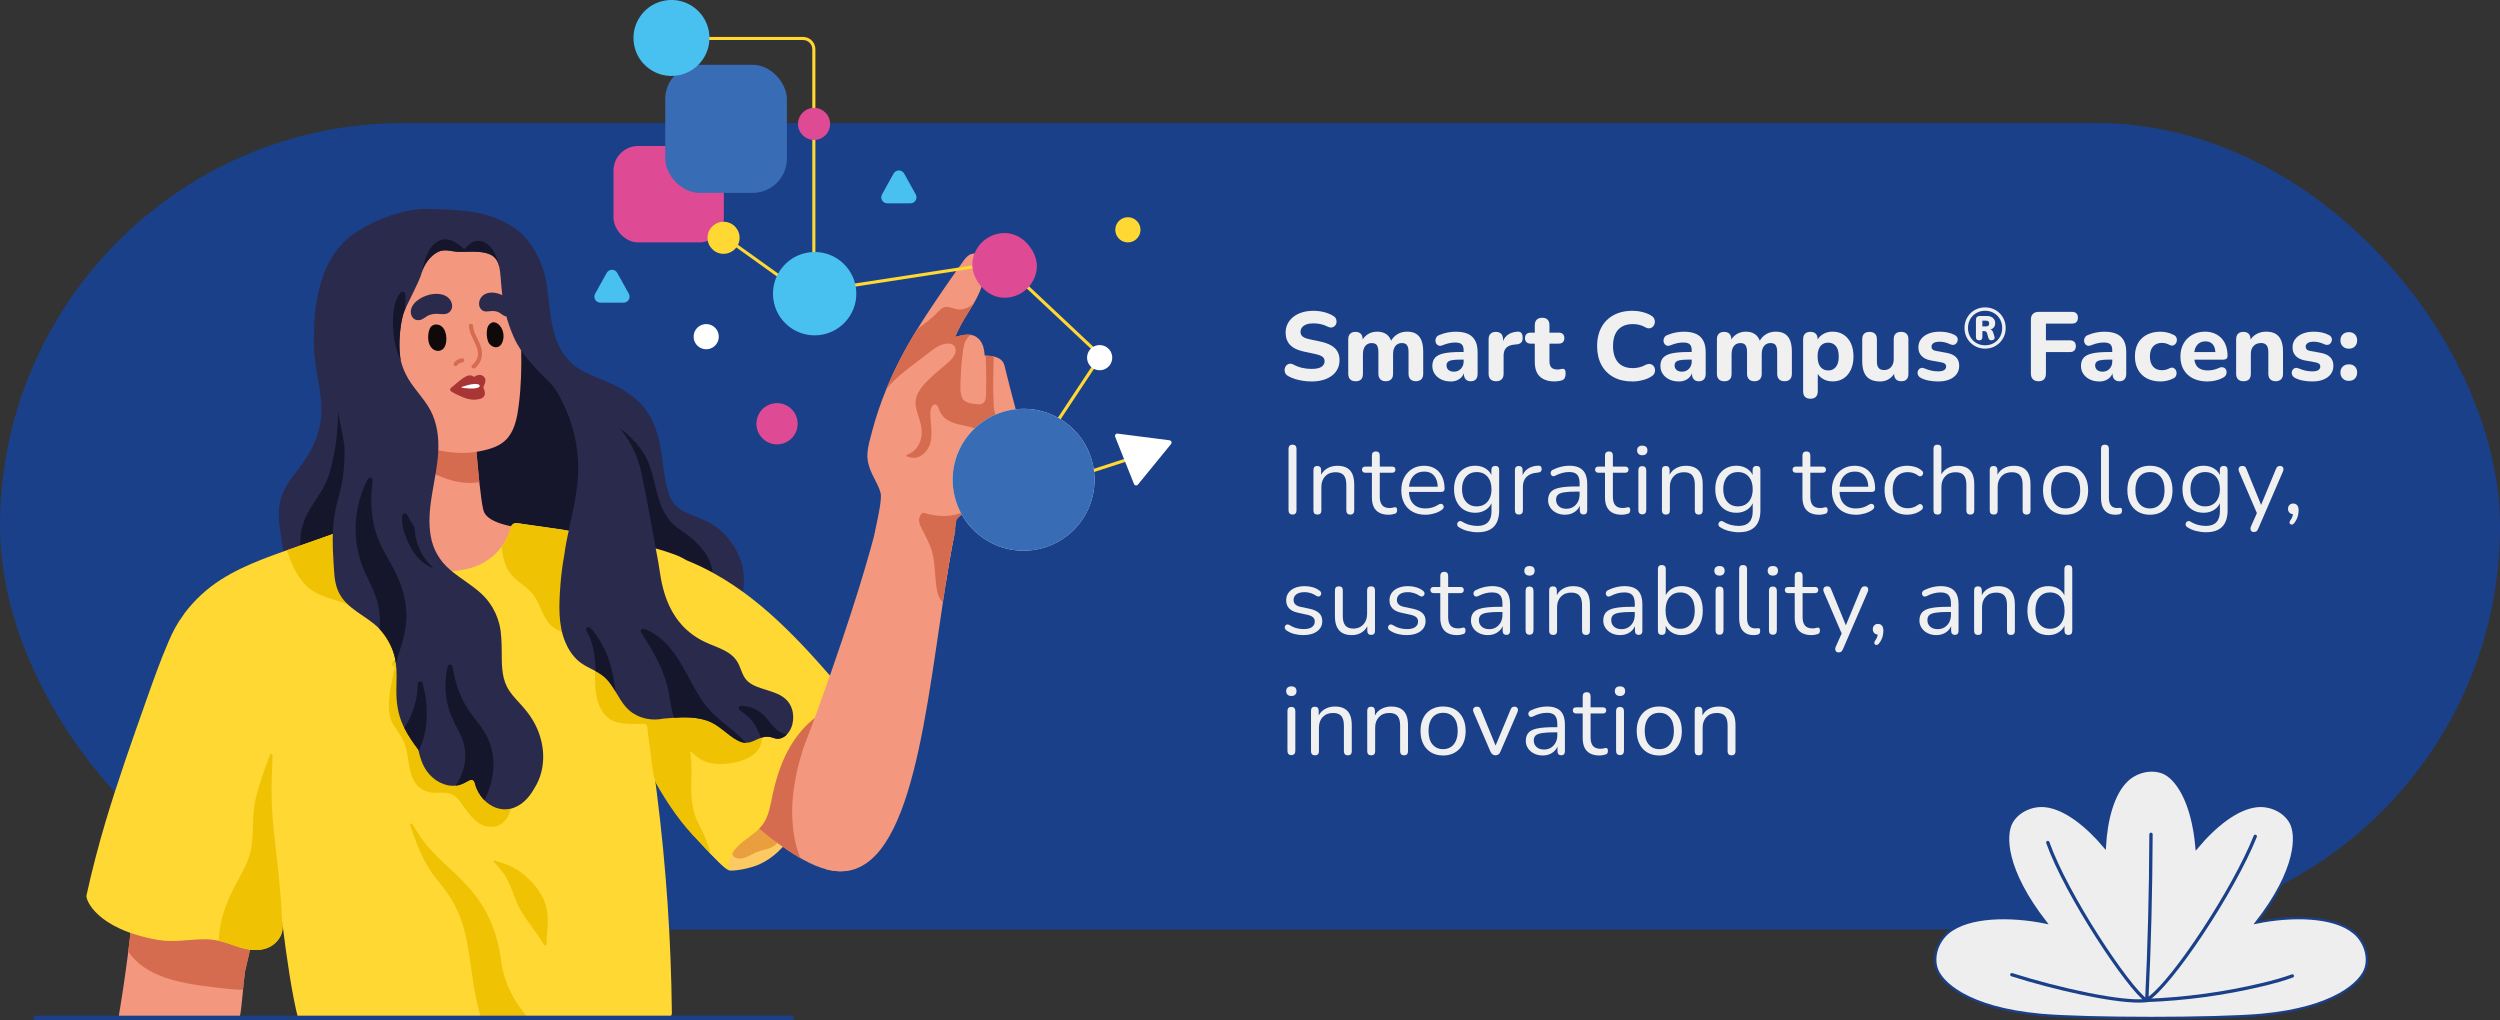 <?xml version="1.0" encoding="UTF-8"?>
<svg id="Camada_1" data-name="Camada 1" xmlns="http://www.w3.org/2000/svg" viewBox="0 0 1080 440.76">
  <rect x="0" y="0" width="1080" height="440.76" fill="#333333" stroke="none"/>
  <defs>
    <style>
      .cls-1 {
        fill: #efc204;
      }

      .cls-2 {
        fill: #386cb4;
      }

      .cls-3 {
        fill: #f0f0f0;
      }

      .cls-4 {
        fill: #49c1f0;
      }

      .cls-5 {
        fill: #fff;
      }

      .cls-6 {
        fill: #2a2a4d;
      }

      .cls-7 {
        fill: none;
        stroke-linecap: round;
        stroke-linejoin: round;
        stroke-width: 2px;
      }

      .cls-7, .cls-8 {
        stroke: #1a4089;
      }

      .cls-9 {
        fill: #fcc963;
      }

      .cls-10 {
        fill: #df4a94;
      }

      .cls-11 {
        fill: #d66c4f;
      }

      .cls-12 {
        fill: #e99f3d;
      }

      .cls-13 {
        fill: #f3977f;
      }

      .cls-14 {
        fill: #cde8fa;
      }

      .cls-15 {
        fill: #ffd834;
      }

      .cls-8 {
        fill: #efeeee;
        stroke-miterlimit: 10;
      }

      .cls-16 {
        fill: #0f090a;
      }

      .cls-17 {
        fill: #1a4089;
      }

      .cls-18 {
        fill: #15162b;
      }

      .cls-19 {
        fill: #a93535;
      }
    </style>
  </defs>
  <g>
    <rect class="cls-17" x="0" y="53.15" width="1080" height="348.44" rx="174.22" ry="174.22"/>
    <g>
      <g>
        <g>
          <path class="cls-6" d="M331.2,293.09c-1.11-4.35-4.32-7.83-7.31-11.07-2.75-2.97-5.79-6.23-6-10.43-.15-2.9.47-5.74.86-8.6,2.9-6.39,3.48-13.74,1.37-20.45-2.25-7.13-7.43-13.37-14.14-16.98-3.19-1.72-6.72-2.73-9.98-4.31-3.53-1.71-5.76-4.06-6.99-7.74-2.47-7.38-2.56-15.31-4.19-22.87-1.62-7.52-5.04-14.42-11.33-19.26-3.24-2.49-6.82-4.46-10.56-6.14-3.73-1.67-7.62-3.03-11.21-4.98-14.41-7.85-13.53-24.16-15.58-37.73-1.25-8.25-6.37-18.91-13.61-23.86-11.69-7.98-23.25-7.88-37.01-8.43-10.61-.42-23.87,4.65-32.76,10.85-18.16,12.68-16.94,40.29-17.13,44.6-.88,20.03,10.27,32.43-4.46,53.84-3.02,4.39-6.86,8.4-8.96,13.31-4.55,10.59,1.19,21.49.36,32.34-.79,10.25-8.1,17.12-14.64,24.41-3.67,4.09-7.01,8.47-8.83,13.66-1.57,4.48-1.8,9.43-.77,14.08-2.63,7.54-1.74,16.21,3.08,22.79,5.17,7.08,13.84,11.3,22.79,10.87,4.71-.23,9.29-1.47,13.83-2.65,4.24-1.1,8.62-2.26,13.05-1.87,4.55.4,8.21,2.99,11.84,5.47,3.88,2.65,7.94,4.79,12.49,6.18,19.19,5.84,39.02-1.78,55.23-11.67,8.37-5.11,16.2-11.2,25.2-15.28,8.48-3.85,18.25-5.24,27.5-3.94,4.67.66,9.28,1.9,13.57,3.83,4.61,2.07,9.03,4.74,14,5.96,4.63,1.14,9.85,1.05,14.04-1.4,3.58-2.1,5.94-6.04,6.04-10.11.03-1.16-.17-2.32-.56-3.41,1.4-2.73,1.57-5.97.8-8.98Z"/>
          <path class="cls-18" d="M154.89,213.87c-1.07-4.47-2.19-8.93-3.28-13.4-2.14-8.74-4.17-17.52-5.57-26.41.19,6.86-.27,13.74-1.44,20.51-.61,3.51-1.41,6.99-2.45,10.4-.93,3.05-2.43,5.84-4.14,8.52-1.71,2.69-3.58,5.29-5.06,8.11-1.58,3-2.67,6.18-3.05,9.56-.38,3.38-.12,6.77.05,10.16.18,3.59.09,7.2-.41,10.77-.48,3.45-1.32,6.85-2.65,10.07-.74,1.8-1.58,3.56-2.36,5.34,3.8-1.11,7.84-1.16,11.75-1.68,3.57-.47,7.21-1.16,10.56-2.53,2.48-1.01,4.77-2.45,6.66-4.35,2.1-2.11,3.66-4.69,4.88-7.39,1.78-3.93,2.59-7.96,2.29-12.27-.31-4.34-1.49-8.56-2.65-12.74-1.16-4.19-2.12-8.42-3.13-12.65Z"/>
          <path class="cls-18" d="M306.28,241.77c-1.49-3.17-3.8-5.88-6.36-8.23-2.32-2.12-4.9-3.82-7.43-5.67-2.12-1.55-3.85-3.56-5.16-5.83-2.73-4.72-3.73-10.2-5.08-15.42-.69-2.67-1.47-5.33-2.6-7.85-1.23-2.75-2.97-5.19-4.95-7.45-4.43-5.04-10.21-9.21-16.78-10.88.75,3,2,5.83,3.03,8.74,1.07,3.02,1.97,6.12,2.65,9.26,1.22,5.66,1.81,11.47,2.1,17.25.27,5.39,0,10.87,1.19,16.17,1.15,5.09,4.2,9.32,6.82,13.73,1.18,1.98,2.28,4,3.19,6.1,2.3-.22,4.59-.54,6.88-.82,2.68-.32,5.4-.23,8.08.04,2.82.27,5.61.73,8.43,1.03,1.4.15,2.8.28,4.2.3,1.1.02,2.23-.03,3.26-.42.5-3.43.03-6.89-1.46-10.05Z"/>
          <path class="cls-18" d="M260.31,217.75c-1.88-4.84-3.44-9.81-4.02-14.99-.28-2.54-.25-5.09-.42-7.64-.15-2.24-.39-4.48-.76-6.69-.7-4.22-1.9-8.35-3.74-12.21-1.95-4.11-4.58-7.85-7.59-11.25-3.54-3.99-7.56-7.6-11.64-11.02-4.07-3.42-8.36-6.58-12.91-9.34-.59,2.1-.96,4.25-1.27,6.41-.38,2.69-.68,5.39-1.25,8.05-.59,2.77-1.44,5.48-2.1,8.24-1.28,5.31-11.88,7.03-12.54,12.45-1.33,10.9-1.95,30.44-.12,41.26,1.51,8.93,14.24,12.98,18.39,21.08,3.89,7.59,9.8,14.74,17.57,18.56,6.45,3.17,14.45,4.53,21.51,2.87,3.43-.81,6.7-2.46,9.01-5.19,3.03-3.58,3.71-8.27,2.86-12.79-.91-4.83-3.12-9.3-5.16-13.73-2.12-4.6-3.99-9.35-5.83-14.07Z"/>
          <path class="cls-9" d="M344.59,350.71c-1.21-3.17-4.11-5.17-7.29-6.06-6.42-1.8-13.86-.26-19.22,3.64-2.97,2.16-5.47,5-7.14,8.28-.84,1.64-1.54,3.41-1.94,5.21-.2.88-.35,1.81-.37,2.72,0,.46.04.91.1,1.36.03.25.12.78.12.79-.95.92-2.94,1.26-2.46,1.63,1.11.84,6.95,7.83,9.14,7.83,3.69,0,9.06-1.2,12.38-2.66,6.07-2.66,10.82-7.51,14.46-12.96,1.92-2.87,3.54-6.3,2.22-9.77Z"/>
          <path class="cls-12" d="M322.48,356.41c-1.74,3.13-4.24,5.86-5.61,9.19-.57,1.39-1.1,3.38.25,4.51,1.61,1.35,3.89.74,5.63,0,1.63-.68,3.13-1.66,4.8-2.26,2.24-.81,4.65-.92,6.66-2.31,3.17-2.2,4.89-5.84,6.8-9.09-.1-.02-.18-.12-.1-.22,1.46-1.89,2.54-4.08,3.31-6.37-1.37-2.69-4.02-4.42-6.91-5.23-3.55-.99-7.41-.97-11.06-.09-.76,1.68-1.08,3.58-1.46,5.36-.49,2.28-1.16,4.44-2.3,6.49Z"/>
          <path class="cls-13" d="M208.77,220.19c-1.05-4.11-2.55-20.11-2.55-20.11l-1.37-16.23c-.64-7.58-1.28-15.16-1.91-22.74-.03-.32-.11-.59-.22-.83.1-.85-.25-1.73-1.24-2.21-15.7-7.52-32.72-.81-47.27,6.18-.53.07-1.07.39-1.46.83-.99.93-.87,2.5-.12,3.39,2.43,11.3,4.38,22.7,5.8,34.17.5,4.01,1.23,8.22,1.17,12.33.19.12.39.23.6.33.71,6.46.91,13.17-1.14,14.74-1.14.87-6.22,4.47-7.57,5.13.92,1.1,3.32,2.36,4.36,3.33,2.28,2.13,5.91,4.13,8.6,5.78,2.24,1.37,4.65,3.78,7.19,4.56,2.79.86,6.43-.3,9.35.03,6,.68,11.99,4.83,17.88,3.43,2.77-.66,8.48-1.13,10.95-2.52,2.37-1.33,3.97-7.33,5.73-9.34,3.08-3.5,8.55-7.95,8.76-12.46-12.61-1.95-14.92-5.32-15.55-7.8Z"/>
          <path class="cls-11" d="M154.9,179.86c1.56,1.31,3.14,2.61,4.8,3.81,4.91,3.55,27.25,28.26,47.36,24.59l-2.21-24.41c-.64-7.58-1.28-15.16-1.91-22.74-.03-.32-.11-.59-.22-.83.1-.85-.25-1.73-1.24-2.21-15.7-7.52-32.72-.81-47.27,6.18-.53.07-1.07.39-1.46.83-.99.93-.87,2.5-.12,3.39.82,3.78,1.57,7.58,2.28,11.39Z"/>
          <path class="cls-13" d="M103.54,439.76c1.21-6.59,1.36-13.42,2.3-20.03,2.35-9.88,4.42-19.82,6.17-29.82.09-.5,0-.95-.2-1.31.11-.54.22-1.09.33-1.63.39-1.97-1.96-3.03-3.14-2.08-6.83-3.49-14.53-4.39-22.12-3.99-8.49.45-17.26,3.42-25.74,1.67-1.02-.21-1.8.33-2.17,1.07-.41.31-.7.78-.76,1.42-1.62,18.33-3.97,36.58-7.04,54.72h52.37Z"/>
          <path class="cls-11" d="M62.14,417.8c7.36,5.05,16.57,6.84,25.26,8.05,4.73.66,9.52,1.29,14.28,1.62,1.11.08,2.21.1,3.31.09.24-2.62.48-5.24.85-7.83,2.35-9.88,4.42-19.82,6.17-29.82.09-.5,0-.95-.2-1.31.11-.54.22-1.09.33-1.63.39-1.97-1.96-3.03-3.14-2.08-6.83-3.49-14.53-4.39-22.12-3.99-8.49.45-17.26,3.42-25.74,1.67-1.02-.21-1.8.33-2.17,1.07-.41.31-.7.78-.76,1.42-.77,8.68-1.71,17.34-2.8,25.97,1.76,2.66,4.05,4.95,6.72,6.78Z"/>
          <path class="cls-13" d="M350.64,301.15c-2.73-3.08-5.49-6.13-8.3-9.14-2.97-3.38-5.88-6.81-8.72-10.3-.63-.78-1.45-.8-2.11-.42-.22-.23-.43-.46-.65-.7-1.37-1.47-3.61-.17-3.52,1.34-6.81,3.52-12.03,9.26-16.13,15.66-4.36,6.83-7.02,15.19-12.76,21.05-.02-.04-.05-.07-.07-.11-1.34-2.1-4.71-.16-3.36,1.96.43.67.87,1.34,1.31,2-.66.3-1.42.58-1.13.83,1.53,1.31,3.05,2.63,4.56,3.96,10.38,13.65,22.58,27.24,36.55,37.21,10.5,7.48,25.67,17.28,37.33,8.28,5.01-3.86,11.62-15.66,11.62-25.27,0-12.74-25.21-35.68-34.65-46.35Z"/>
          <path class="cls-11" d="M344.63,367.58c-1.44-4.36-2.1-9.08-2.33-13.66-.29-5.72.21-11.47,1.25-17.1,2.01-10.87,5.99-21.4,11.36-31.06-1.62-1.7-3.08-3.25-4.27-4.61-2.73-3.08-5.49-6.13-8.3-9.14-2.97-3.38-5.88-6.81-8.72-10.3-.63-.78-1.45-.8-2.11-.42-.22-.23-.43-.46-.65-.7-1.37-1.47-3.61-.17-3.52,1.34-6.81,3.52-12.03,9.26-16.13,15.66-4.36,6.83-7.02,15.19-12.76,21.05-.02-.04-.05-.07-.07-.11-1.34-2.1-4.71-.16-3.36,1.96.43.67.87,1.34,1.31,2-.66.3-1.42.58-1.13.83,1.53,1.31,3.05,2.63,4.56,3.96,10.38,13.65,22.58,27.24,36.55,37.21,2.9,2.07,6.16,4.31,9.6,6.29-.51-1.03-.95-2.1-1.31-3.2Z"/>
          <path class="cls-13" d="M224.34,110.92c-.05-.08-.09-.17-.14-.25-4.75-8.05-15.38-11.84-24.74-14.36-1.48-.4-3-.77-4.54-1.09-3.45,1.17-6.86,2.43-10.15,3.99-11.45,5.41-20.33,14.61-27.19,25.09-2.26,3.46-4.31,7.04-6.39,10.61.2.62.43,1.24.68,1.86-1.25,15.54-3.63,27.94,4.55,37.87,5.58,6.78,11.41,11.54,19.49,15.34,9.4,4.42,21.12,7.02,31.23,4.99,4.64-.93,9.43-2.24,12.46-6.12,3.04-3.9,3.9-9.15,4.51-13.92,1.02-7.93,1.22-15.99,1.05-23.99-.29-13.37,6.15-27.58-.8-40.02Z"/>
          <path class="cls-6" d="M194.37,129.42c-1.21-1.61-3.14-2.3-4.98-2.45-3.2-.26-6.92,1.01-9.48,3.14-1.67,1.39-3.05,3.76-2.19,6.09.71,1.95,2.62,2.51,4.33,1.86.95-.36,1.72-1.11,2.61-1.59,1.16-.62,2.47-.87,3.75-.9,1.98-.05,4.24.75,5.9-.89,1.46-1.44,1.24-3.69.06-5.26Z"/>
          <path class="cls-6" d="M207.89,133.68c1.41,1.46,3.21.67,4.82.67,1.04,0,2.11.2,3.08.74.75.42,1.4,1.09,2.19,1.4,1.41.56,2.94,0,3.44-1.82.59-2.17-.62-4.32-2.03-5.56-2.16-1.9-5.24-2.98-7.82-2.66-1.48.18-3.02.87-3.94,2.38-.89,1.47-.98,3.55.27,4.84Z"/>
          <path class="cls-15" d="M365.17,304.13c-6.01,1.18-11.38,4.12-15.84,8.31-8.6,8.06-12.93,18.96-15.44,30.24-.99,4.44-1.53,9.42-4.19,13.23-4.62,6.62-14.74,8.57-14.58,18.17.02,1.37-.8,1.66-1.83.73-4.08-3.64-7.97-7.5-11.62-11.58-7.13-7.96-13.36-16.67-18.6-25.95.24,1.82.48,3.64.71,5.46,3.99,31.5,6.13,63.22,6.47,94.98,0,.88-.64,1.76-1.49,2.03h-160.01c-2.56-9.83-4.98-26.25-6.89-41.91-.05.33.18,1.64.21,2.05.27,3.3-1.49,6.31-4.08,8.24-2.78,2.08-6.36,2.56-9.74,2.15-3.37-.41-6.49-1.62-9.67-2.72-3.4-1.17-6.72-1.83-10.32-1.8-6.72.06-13.34,1.46-20.04.28-26.87-4.72-31.21-17.58-30.88-19.11,2.21-10.18,5.22-21.77,8.2-31.74,5.34-17.88,11.58-35.47,17.8-53.05,3-8.51,6.03-17.03,9.62-25.31,1.67-3.85,3.62-7.63,6.13-10.95.24-.4.47-.74.67-1.01,4.26-5.64,9.53-10.51,15.48-14.34,11.04-7.1,24.33-11.2,36.6-15.6,5.62-2.01,10.17-3.54,15.77-5.61,1.11-.41,2.26-.8,3.42-1.22.96-.35,2.04-.02,2.64.81,2.18,3.03,4.92,5.75,7.65,8.09,2.13,1.83,4.44,3.63,6.97,4.89,2.76,1.38,5.68,2.43,8.66,3.22,6.38,1.69,13.14,2.26,19.71,1.52,3.05-.34,6.17-.93,9.05-2.03,2.66-1.02,5.13-2.55,7.29-4.41,1.39-1.2,2.65-2.55,3.74-4.02,1.87-2.51,3.25-5.37,3.97-8.41.28-1.18,1.42-1.94,2.62-1.78.85.13,1.71.25,2.62.38l.4.06c.27.04.53.07.81.12.4.06.81.12,1.23.18.03,0,.06,0,.09.01.26.04.53.07.8.11.15.02.3.04.44.06.41.06.82.12,1.24.18.19.02.38.05.58.08.16.02.32.05.48.07,1.72.24,3.55.5,5.46.78.18.02.35.05.52.07.18.03.35.05.53.08.32.05.64.1.96.14,1.65.24,3.35.5,5.09.77,15.61,2.4,34.36,5.8,47.05,10.56,1.63.61,3.35,1.45,5.15,2.49,4.05,1.63,7.99,3.52,11.79,5.64,23.07,12.84,40.57,33.08,57.54,52.85.95,1.1.75,3.19-.93,3.52Z"/>
          <path class="cls-1" d="M131.12,251.8c1.55,1.86,3.49,3.3,5.63,4.41,4.27,2.2,9.04,3.17,13.51,4.86,4.62,1.74,8.53,4.5,11.77,8.23,2.93,3.37,5.23,7.22,7.4,11.11-.66-5.22-1.61-10.41-2.92-15.52-2.49-9.7-6.25-19.13-11.69-27.56-1.88-2.92-3.97-5.72-6.26-8.34-.32.11-.64.23-.95.34-5.6,2.07-10.15,3.6-15.78,5.61-2.57.92-5.18,1.83-7.81,2.75.71,2.44,1.59,4.82,2.68,7.12,1.19,2.49,2.64,4.86,4.41,6.98Z"/>
          <path class="cls-1" d="M208.83,305.8c-2.34-1.74-5.08-2.75-7.87-3.51-3.47-.94-6.99-1.64-10.35-2.97-3.16-1.25-6.05-3.05-8.44-5.49-2.14-2.18-3.58-4.92-5.74-7.08-1.08-1.08-2.5-2.16-4.1-2.15-.9,0-1.89.33-2.45,1.06-.41.53-.48,1.13-.36,1.72.21.28.43.55.66.82.08-.43.16-.87.23-1.3.03-.2.34-.11.3.08-.09.51-.18,1.01-.28,1.52.46.52.95,1.02,1.49,1.46.16.13-.07.35-.22.22-.48-.4-.93-.83-1.34-1.29-.16.84-.34,1.69-.51,2.53-.72,3.46-1.44,6.93-1.73,10.46-.27,3.29-.25,6.83,1.12,9.89.68,1.53,1.76,2.86,2.68,4.25.9,1.36,1.75,2.76,2.42,4.25,1.39,3.07,1.75,6.33,2.27,9.62.48,2.99,1.15,6.13,2.98,8.62,2.09,2.83,5.4,4.02,8.82,3.98,2.79-.03,5.56-.42,7.96,1.34,1.27.93,2.21,2.23,3.13,3.49.92,1.26,1.81,2.54,2.77,3.77,1.87,2.39,4.1,4.74,7.07,5.68,3,.95,6.33.42,8.52-1.93,1.99-2.14,2.92-5.12,3.5-7.92.71-3.36,1.07-6.87,1.08-10.31.02-8.34-2.45-16.49-7.09-23.42-1.82-2.73-3.86-5.45-6.52-7.42Z"/>
          <path class="cls-1" d="M327.33,312.11c-1.21-.22-2.28-.82-3.31-1.52-1.4-.95-2.79-1.93-4.19-2.88-2.97-2.01-6.02-3.91-9.25-5.47-8.95-4.29-19.02-4.47-28.34-7.49-1.65-4.52-2.82-9.21-3.74-13.93-.2.61-.48,1.19-.74,1.78-.34,3.48-.15,6.99.12,10.47-1.43-.66-2.81-1.42-4.11-2.31-1.81-1.23-3.71-2.73-4.95-4.56-1.12-1.64-1.89-3.5-2.92-5.2-.72-1.2-1.7-2.67-3.07-3.14-.01.01-.02.03-.04.04-.2.11-.33.3-.41.52.06.01.11.02.17.03.2.04.11.34-.08.3-.06-.01-.11-.02-.17-.03-.03.17-.05.35-.05.51,0,.2-.32.2-.31,0,0-.18.02-.37.06-.56-.91-.16-1.84-.26-2.76-.15-3.7.42-2.77,4.82-2.47,7.42.6,5.31-.21,10.78,1.19,15.99.9,3.38,2.43,6.84,5.52,8.75,2.81,1.75,6.3,1.99,9.53,2.05,1.89.04,3.8-.09,5.69-.03.33.3.53.49.86.79.26,2.56.57,5.12.95,7.67.94,6.25.98,10.81,2.7,16.89,5.02,8.97,11.56,18.48,18.5,25.19,1.85,1.79,3.5,3.79,5.32,5.62-.88-3.31-2.14-6.51-3.59-9.62-.79-1.7-1.72-3.34-2.46-5.06-.69-1.6-1.21-3.27-1.58-4.97-.72-3.38-.82-6.85-.78-10.3.06-4.68.31-9.45-.47-14.04-.03-.18.18-.3.32-.18.25.22.5.45.76.67,1.55,1.33,3.19,2.72,5.11,3.5,3.73,1.51,8.12,1.43,12.02.73,3.75-.67,7.82-1.99,10.51-4.82,3.18-3.35,2.74-8.94.51-12.67Z"/>
          <path class="cls-1" d="M255.59,273.6s-.07.07-.1.1c-.03-.04-.08-.06-.14-.05-4.37.88-9.16.89-13.32-.89-2.07-.89-3.93-2.26-5.31-4.06-1.58-2.06-2.54-4.56-3.61-6.89-1.03-2.26-2.19-4.48-3.92-6.3-1.72-1.81-3.89-3.15-5.78-4.76-1.91-1.61-3.57-3.47-4.58-5.78-1.07-2.43-1.67-5.04-1.98-7.67-.04-.37-.08-.74-.12-1.11,1.87-2.52,3.25-5.37,3.97-8.41.28-1.18,1.42-1.94,2.62-1.78.81.12,1.69.25,2.62.38l.39.06c.27.04.53.08.81.12.4.06.81.12,1.23.18.03,0,.06,0,.09.01.26.04.53.08.8.11.15.02.29.04.44.06.41.06.82.12,1.24.18.19.03.39.05.58.08.16.03.32.05.48.07,1.72.24,3.55.5,5.46.78.17.03.35.05.52.08.18.03.35.05.53.08.32.05.64.09.96.14,1.65.24,3.35.5,5.09.76.48.42,1,.87,1.48,1.29.02.06.04.12.06.18.51,1.59,1.28,3.08,2.02,4.57.91,1.81,1.78,3.65,2.27,5.63.52,2.1.68,4.26.81,6.41.27,4.21.78,8.32,1.68,12.45,1.01,4.64,2.24,9.26,2.7,13.99Z"/>
          <path class="cls-1" d="M118.25,358.64c-1.69-16.37-.6-25.7-.51-32.38,0-.64-.88-.81-1.11-.22-1.84,4.71-5.35,14.55-6.4,20.09-.64,3.37-.83,6.72-.93,10.14-.1,3.19-.19,6.4-.68,9.56-.47,3.04-1.47,5.82-2.77,8.59-1.24,2.63-2.66,5.16-4.03,7.72-2.95,5.5-5.32,11.2-6.53,17.36-.45,2.29-.72,4.59-.86,6.91,1.39.3,2.77.68,4.16,1.16,3.19,1.1,6.31,2.31,9.67,2.72,3.37.41,6.95-.07,9.74-2.15,2.09-1.56,3.64-3.83,4.02-6.38-.16-3.07-.27-6.15-.44-9.23-.64-11.34-2.15-22.61-3.32-33.91Z"/>
          <path class="cls-1" d="M228.17,439.76h-20.39c-.16-.55-.32-1.1-.47-1.66h0c-.11-.41-.22-.81-.32-1.22-.03-.13-.07-.27-.1-.41-.07-.25-.13-.5-.19-.75-.08-.33-.16-.66-.24-1,0-.03-.01-.06-.02-.09-.04-.19-.09-.37-.13-.56-.08-.34-.16-.68-.23-1.03,0-.04-.02-.08-.03-.13-.08-.38-.16-.76-.24-1.14-.06-.27-.11-.54-.17-.81-.08-.42-.17-.84-.25-1.26h0c-.02-.11-.04-.22-.07-.33-.03-.15-.06-.3-.09-.46-.01-.09-.03-.18-.05-.26-.01-.08-.03-.17-.04-.25-.02-.09-.04-.18-.05-.27-.01-.09-.03-.18-.05-.27-.04-.24-.09-.47-.13-.71-.03-.14-.05-.28-.07-.42-.05-.27-.09-.54-.14-.81-.08-.46-.16-.92-.23-1.38-.08-.46-.15-.93-.22-1.39-.04-.24-.08-.49-.11-.74-.02-.12-.04-.24-.06-.36,0-.03,0-.06-.01-.09-.07-.44-.13-.88-.2-1.33-.01-.1-.03-.2-.04-.3,0-.06-.02-.11-.02-.16-.01-.09-.03-.18-.04-.27-.17-1.14-.33-2.29-.5-3.43-.1-.68-.19-1.35-.29-2.03-.07-.48-.14-.97-.21-1.45-.04-.27-.08-.55-.13-.82-.15-.98-.31-1.97-.48-2.94-.04-.21-.07-.41-.11-.62-.06-.33-.12-.67-.18-1-.01-.06-.02-.11-.03-.17-.04-.22-.08-.44-.13-.66h0c-.04-.22-.08-.43-.13-.64-.03-.14-.06-.28-.09-.43-.16-.75-.32-1.49-.5-2.23-.16-.66-.33-1.32-.5-1.98-.05-.17-.09-.34-.14-.5-.04-.14-.08-.29-.12-.43-.01-.04-.02-.09-.04-.13-.06-.21-.12-.42-.19-.63-.08-.27-.16-.54-.25-.81,0,0,0,0,0,0-.05-.18-.11-.35-.17-.53-.02-.08-.05-.16-.08-.24,0,0,0,0,0-.01-.1-.3-.21-.61-.32-.91-.11-.31-.22-.61-.33-.92-.17-.44-.34-.88-.53-1.32-.17-.42-.35-.83-.53-1.24h0c-.13-.29-.26-.58-.4-.87,0,0,0,0,0,0-.13-.29-.27-.57-.41-.86-.06-.12-.12-.24-.18-.37-.04-.09-.09-.18-.14-.27h0c-.04-.09-.09-.18-.14-.27-.04-.09-.09-.18-.14-.27-.11-.21-.22-.42-.33-.62-.13-.24-.27-.49-.41-.73-.33-.59-.68-1.18-1.04-1.76-.18-.29-.36-.58-.54-.86-.02-.03-.04-.06-.06-.1-.18-.27-.35-.54-.54-.8-.07-.11-.15-.21-.22-.32-.07-.11-.15-.21-.22-.32-.26-.37-.53-.73-.8-1.09-.14-.18-.28-.36-.42-.55-.07-.1-.15-.19-.22-.28-.55-.71-1.11-1.41-1.67-2.1-.17-.21-.34-.42-.51-.63-.13-.16-.25-.31-.38-.47-.09-.12-.19-.24-.28-.36-.04-.06-.09-.11-.13-.17-.22-.28-.45-.57-.67-.86-.22-.29-.44-.58-.66-.87-.24-.32-.47-.64-.69-.96-.01-.02-.03-.04-.04-.06-.17-.25-.35-.5-.51-.75-.16-.24-.33-.49-.48-.74-.01-.02-.02-.03-.03-.04-.32-.5-.63-1.01-.93-1.52-.08-.14-.17-.28-.25-.43-.04-.07-.08-.14-.12-.21-.16-.27-.31-.55-.46-.83l-.3-.55c-.06-.11-.11-.21-.17-.32-.07-.13-.14-.26-.21-.4-.27-.52-.53-1.04-.78-1.56,0,0,0-.01-.01-.02-.13-.28-.27-.57-.4-.85-.12-.26-.24-.53-.35-.79,0,0,0,0,0,0-.78-1.74-1.5-3.52-2.17-5.31-.01-.04-.03-.08-.04-.12-.03-.07-.05-.13-.07-.2-.07-.18-.14-.37-.21-.55-.1-.27-.2-.55-.3-.83-.21-.57-.41-1.15-.62-1.72-.05-.14-.1-.28-.15-.42-.25-.7-.49-1.41-.73-2.11-.03-.1-.07-.19-.1-.29-.01-.04-.02-.07-.02-.11,0-.02,0-.05,0-.07h0s0-.02,0-.03c0-.02,0-.04,0-.06,0,0,0,0,0,0,.07-.42.67-.62.95-.19.07.11.15.23.22.34.1.16.21.33.31.49.09.14.18.28.27.41.05.07.1.15.14.22.41.65.79,1.25,1.06,1.71.05.09.11.18.16.26.12.19.24.39.36.58.12.19.24.38.36.57.2.32.41.63.62.94.3.45.62.9.94,1.34.03.04.06.08.09.13.04.05.07.11.11.16.3.41.61.81.93,1.2h0c.07.09.14.19.22.28.17.21.34.41.51.62.35.41.7.82,1.07,1.23.13.15.26.29.39.44.74.82,1.5,1.62,2.28,2.4.07.07.14.14.21.21.07.07.14.14.21.21h0s.08.09.13.13h0c.24.24.47.47.7.7.06.06.12.12.18.18h0c.05.05.1.1.16.15.05.05.11.1.16.16h0c.15.14.29.28.44.42.3.29.59.57.89.84.05.05.1.1.15.14.2.19.41.38.61.57,0,0,0,0,.01.01.17.16.33.31.5.46.09.08.18.17.27.25.13.12.25.24.38.35.02.02.04.04.06.05.43.39.85.79,1.28,1.18h0c.23.21.45.42.67.63.03.03.07.06.1.1.31.29.62.58.93.88.28.26.55.53.83.79.25.25.51.5.76.74.06.05.11.11.17.16.23.23.47.46.7.69.27.27.54.54.8.81h0c.2.2.39.4.58.6.29.3.57.59.85.89,1.47,1.57,2.89,3.19,4.21,4.88.19.24.38.48.56.73.18.24.36.47.53.72,0,0,0,.01.01.02.17.23.33.45.49.68.06.08.12.16.18.25.06.08.12.16.17.24.28.41.56.82.83,1.23.01.02.03.05.05.07.23.35.45.71.67,1.07.02.03.04.06.05.09.17.29.34.57.51.86.06.1.11.19.17.28.19.33.37.66.55.99.14.27.29.53.43.8.31.59.61,1.18.89,1.78.1.23.21.45.31.68.2.44.4.89.59,1.34.02.05.05.11.07.17.25.6.5,1.2.72,1.81.03.07.06.15.09.23h0c.36.97.7,1.95,1.01,2.94.05.17.1.34.16.51h0c.1.32.19.64.29.95.08.27.16.54.23.81.02.08.04.16.07.24,0,.03.01.06.02.08.22.82.42,1.65.6,2.48t0,0c.04.17.07.33.11.5.08.36.15.72.23,1.08h0c.02.1.04.19.05.29.02.1.04.19.05.29.14.75.27,1.5.39,2.26.16,1.05.31,2.09.47,3.14,0,.03,0,.06.01.08.08.49.16.97.25,1.46,0,.02,0,.04.01.07,0,.02,0,.05.02.08h0c.04.23.09.46.14.69.01.07.03.14.04.21.03.11.05.23.08.34.17.74.36,1.49.58,2.22.05.17.1.35.15.52h0c.27.89.56,1.77.89,2.63.01.04.03.08.05.12.01.04.03.08.04.13.1.25.19.5.29.75.09.21.17.41.26.62.27.65.56,1.29.86,1.93.02.04.04.08.06.12.23.49.47.97.72,1.44h0c.22.43.45.85.68,1.26.15.27.3.53.46.8.02.04.05.08.07.12.36.6.72,1.2,1.11,1.78.03.04.06.09.09.13.03.04.06.09.09.13.18.27.36.54.54.81.04.06.08.11.12.17.13.2.27.39.41.58.86,1.21,1.77,2.39,2.72,3.53.18.21.36.43.54.64.09.11.18.21.27.32Z"/>
          <path class="cls-1" d="M234.64,388.07c-1.44-2.97-3.46-5.65-5.8-7.97-2.31-2.3-4.97-4.29-7.9-5.74-2.32-1.15-4.84-1.76-7.27-2.61-.32-.11-.58.28-.35.53,1.42,1.53,4.06,4.49,5.19,6.47,1.42,2.47,2.48,5.12,3.42,7.8,1.09,3.06,2.43,5.91,4.19,8.64,2.84,4.4,6.26,8.42,8.87,12.95.3.52,1.09.32,1.1-.28.05-3.11.45-6.2.54-9.31.11-3.66-.4-7.15-2.01-10.46Z"/>
          <path class="cls-13" d="M412.57,228.38c-.2-.9-.81-1.65-1.82-1.93-.1-.03-.21-.05-.32-.06-3.23-1.75-7.13-3.32-11.18-4.8-6.03-2.21-12.4-4.24-17.42-6.41-.48-.21-.88,3.61-4.06,15.7-4.01,15.25-12.43,43.56-30.99,93.4-2.15,5.77,9.28,51.01,10.12,51.24,34.82,9.57,41.96-59.09,50.46-115.49,1.62-10.78,3.3-21.11,5.22-30.36.09-.44.09-.88,0-1.29Z"/>
          <path class="cls-6" d="M341.4,304.55c-3.31-5.97-10.86-5.86-16.22-8.72-3.93-2.1-4.31-4.86-5.9-8.51-2.75-6.32-9.64-7.42-15.39-10.3-17.38-8.69-18.27-27.38-19.42-33.61-2.78-15.02-4.25-24.11-7.39-39.12-1.64-7.83-5.12-14.69-10.51-20.62-5.92-6.52-12.51-12.5-18.78-18.68-.76-.75-1.72-.51-2.28.11-3.06-4.2-5.93-8.57-8.17-13.27-2.52-5.29-3.83-10.9-4.56-16.69-1.29-10.28-1.71-21.46-8.5-29.92-6.01-7.48-25.75-11.15-27.3-11.12-4.5-3.84-13.95-.26-19.67.49-11.38,1.48-19.77,9.2-26.37,18.07-3.5,4.71-5.99,9.83-6.82,15.67-.84,5.92-.5,11.94.18,17.85.71,6.16.52,13.52.56,19.72.08,11.41,3.96,22.63,3.99,28.56.11,22.86-6.66,19.86-4.79,48.02.29,4.32.27,8.81,2.01,12.84,3.46,7.96,12.22,10.45,17.88,16.38.03.03.07.07.1.1,2.94,3.13,5.09,6.99,6.25,11.12.32,1.16.55,2.32.71,3.5.49,3.73.27,7.53.22,11.3-.08,5.49.59,10.65,2.91,15.67.17.36.34.71.51,1.07,1.68,3.36,3.84,6.45,6.09,9.46.03.15.06.29.09.44.69,3.25,1.79,6.39,3.78,9.07,2.79,3.74,7.46,6.48,12.22,5.96.16-.02.31-.04.47-.06,1.21-.18,2.3-.6,3.39-1.15.97-.49,2.9-2.01,3.87-.95.67.74.81,2.2,1.18,3.1.5,1.21,1.11,2.36,1.88,3.43.49.68,1.04,1.32,1.62,1.91,2.88,2.89,6.79,4.57,10.98,3.76,4.67-.9,8.21-4.58,10.49-8.67,5.82-9.01,4.89-20.69-.64-29.81-1.57-2.6-3.51-4.91-5.56-7.15-2.05-2.23-4.16-4.45-5.54-7.18-2.43-4.85-2.17-10.61-2.23-15.88-.02-1.86-.07-3.75-.23-5.62-.29-6.98-3.27-13.76-8.61-18.69-4-3.69-8.78-6.39-12.95-9.86-.18-.14-.35-.29-.52-.43-4.47-3.83-7.3-8.62-8.34-14.43-.12-.69-.22-1.37-.3-2.06-1.35-11.52,2.93-22.98,3.52-34.44.32-6.15-.44-12.43-3.36-17.94-2.99-5.63-7.9-9.92-10.7-15.69-.9-1.87-1.59-3.77-2.08-5.71-.08-.31-.15-.61-.2-.9-.01-.08-.03-.16-.04-.24-.01-.07-.03-.13-.03-.2-.02-.1-.03-.2-.05-.3-.87-5.87.02-16.06,2.03-20.41.06-.14.13-.27.19-.41,2.26-4.81,5.45-10.9,6.54-13.84.14-.37.24-.68.31-.94.02-.06.03-.11.05-.17.07-.25.14-.5.21-.74,1.02-3.24,3.05-6.36,5.88-8.24,3.88-2.58,6.57-.66,10.65-.68,3.53-.02,7.52-.39,11.04.45,3.67.88,5.16,2.86,5.89,5.92,1.43,5.99-.03,16.14,6.29,30.43,3.45,7.82,9.58,13.64,15.51,19.66.61.62,1.22,1.25,1.81,1.88,7.43,11.34,11.21,25.01,10.45,38.61-.54,9.55-3.21,18.8-4.98,28.16-.36,1.89-.67,3.78-.92,5.68-.83,4.47-1.4,9-1.73,13.54-.58,8-1.02,16.68,2.13,24.24,1.27,3.05,3.11,5.91,5.6,8.1,2.99,2.62,6.82,3.74,10.03,6,6.06,4.27,7.3,12.39,13.45,16.53,3.81,2.57,8.7,3.4,13.18,2.46.59-.04,1.18-.09,1.79-.15.93-.09,1.86-.17,2.8-.25,4.74-.35,9.58-.32,14.13,1.14,5.44,1.75,8.68,6.13,13.56,8.71,1.3.69,2.44.96,3.46.97,2.44.03,4.31-1.39,6.56-2.16,1.03-.35,2.14-.57,3.43-.43,1.36.14,2.6.93,4,.86,1.32-.07,2.68-.84,3.61-1.75.03-.03.06-.06.09-.09,3.16-3.21,3.61-8.91,1.48-12.77Z"/>
          <path class="cls-13" d="M438.51,175.78c-.95-3.51-4.02-15.42-4.57-17.83-.54-2.35-2.48-3.46-4.66-3.95-1.13-.26-2.33-.35-3.44-.37-.15,0-.29,0-.43,0-.27-3.15-.86-6.23-3.63-8.06-.72-.48-1.47-.76-2.25-.9-1.67-.31-3.44.02-5.13.44-.61.15-1.23.31-1.84.46,1.65-3.74,3.63-7.33,5.86-10.84.73-1.15,1.46-2.32,2.16-3.51,2.85-4.87,5.13-10.15,4.35-15.91-.38-2.79-1.7-6.73-5.34-5.56-1.47.48-2.49,1.72-3.35,2.92-5.55,7.72-10.92,15.55-16.14,23.48-1.33,2.02-2.62,4.04-3.87,6.08-5.19,8.42-9.71,16.99-13.4,26.01-2.4,5.86-4.46,11.91-6.12,18.22-.82,3.1-1.78,6.25-1.99,9.47-.21,3.24.79,6.18,2.13,9.08,1.29,2.79,2.99,5.27,3.62,8.3.63,3.07-2.18,14.45-2.69,17.58,0,.66,17.27,8.7,25.04,14.25.1.07.2.13.3.18.21.1.42.22.6.37.03.03.07.07.11.1,1.33,1.33,4.52,7.62,4.73,6.21,1.14-7.83,2.87-16.72,4.04-23.61.19-1.14.12-2.87.59-3.92.51-1.13,2.12-2.1,3.04-2.92,1.84-1.65,3.7-3.31,5.2-5.28,5.09-6.66,6.67-16.63,7.83-24.76,0-.07.02-.13.03-.2.81-.27,1.6-.58,2.36-.97,2.51-1.31,4.76-3.44,6.06-5.97.46-.89.79-1.81,1-2.74.43-1.91.36-3.87-.18-5.85Z"/>
          <path class="cls-16" d="M214.63,139.6c-.91-.51-1.95-.59-2.96.27-.7.6-1.09,1.47-1.25,2.36-.3,1.67-.17,3.67.43,5.26.97,2.57,4.45,3.73,5.96.81.97-1.88.92-4.25.06-6.13-.44-.95-1.25-2.02-2.23-2.57Z"/>
          <path class="cls-16" d="M189.84,140.45c-.37-.15-.78-.24-1.23-.27-.86-.06-1.76.27-2.34.86-.52.53-.78,1.23-.96,1.92-.59,2.34-.58,5.71,1.33,7.54,1.7,1.63,4.33,1.45,5.48-.69,1.31-2.46,1-8.04-2.29-9.36Z"/>
          <path class="cls-11" d="M202.56,140.71c.17,3.15,1.94,5.73,3.1,8.56.56,1.35.97,2.82.77,4.3-.22,1.65-1.15,3.09-2.43,4.12-.9.72.38,1.98,1.27,1.27,2.77-2.23,3.57-5.82,2.5-9.14-.99-3.06-3.24-5.81-3.41-9.1-.06-1.15-1.85-1.15-1.79,0h0Z"/>
          <path class="cls-11" d="M197.59,157.72c.48-.66,1.28-1.08,2.1-1.14,1.14-.09,1.15-1.88,0-1.79-1.5.11-2.76.81-3.64,2.02-.29.39-.06.99.32,1.22.45.27.94.07,1.22-.32h0Z"/>
          <path class="cls-19" d="M208.91,166.92c.72-1.45,1.42-3.25-.13-4.42-1.3-.99-2.81-.46-4.04.33-.94-.89-2.23-.82-3.42-.22-2.4,1.22-4.44,3.37-6.55,4.98-.5.38-.38,1.07.06,1.45.64.57,5.25,2.78,7.08,3.25,1.1.28,2.24.41,3.37.35,1.3-.07,3.26-.31,3.94-1.68.51-1.04.2-2.13-.26-3.11-.11-.24-.15-.5-.1-.76.01-.08.03-.15.05-.18Z"/>
          <path class="cls-5" d="M204.84,165.88c-1.68.08-4.41.92-5.23,1.22-.1.04-.53.38.07.44.28.03,5.57.8,7.13-.26.44-.3.55-.54.35-.86-.31-.5-1.26-.56-1.99-.55-.11,0-.22,0-.33.01Z"/>
          <path class="cls-18" d="M215.67,114.68c-.89-3.72-2.87-8.4-6.58-10.11-3.16-1.45-6.08.2-7.99,2.65-.24.31-.7.36-.99.08-3.15-2.96-7.36-5.51-11.47-2.71-4.1,2.8-5.4,8.5-6.42,13.14,1.02-3.24,3.05-6.36,5.88-8.24,3.88-2.58,6.57-.66,10.65-.68,3.53-.02,7.52-.39,11.04.45,3.67.88,5.16,2.86,5.89,5.92.03-.15.03-.32-.01-.5Z"/>
          <path class="cls-18" d="M210.51,318.46c-2.46-5.03-6.64-8.96-9.4-13.83-2.89-5.1-4.75-10.74-5.55-16.54-.16-1.2-1.88-1.41-2.17-.16-1.16,4.99-1.27,10.15-.29,15.18.94,4.85,3.05,8.97,5.32,13.3,2.21,4.22,3.13,8.67,2.32,13.41-.59,3.45-1.94,6.7-3.86,9.59.16-.02.31-.04.47-.06,1.21-.18,2.3-.6,3.39-1.15.97-.49,2.9-2.01,3.87-.95.67.74.81,2.2,1.18,3.1.5,1.21,1.11,2.36,1.88,3.43.49.68,1.04,1.32,1.62,1.91,4.3-8.43,5.49-18.47,1.23-27.22Z"/>
          <path class="cls-18" d="M182.58,295.13c-.33-1.26-2.12-.75-2.13.42-.09,6.75-2.12,13.31-5.76,18.92,1.68,3.36,3.84,6.45,6.09,9.46.03.15.06.29.09.44,4.38-8.94,4.28-19.56,1.71-29.25Z"/>
          <path class="cls-18" d="M174.19,256.02c-1.41-5.27-3.86-10.07-6.6-14.75-2.83-4.84-5.12-9.72-6.23-15.24-1.21-6.05-1.18-12.3-.37-18.4.16-1.2-1.45-1.86-2.05-.72-4.26,8.03-6.03,17.29-5.08,26.34.48,4.57,1.66,9.05,3.49,13.26,2.1,4.81,4.74,9.34,5.92,14.51.8,3.52,1.02,7.14.69,10.71.03.03.07.07.1.1,2.94,3.13,5.09,6.99,6.25,11.12.32,1.16.55,2.32.71,3.5,1.53-4.99,3.34-10.03,4.15-15.19.8-5.09.34-10.28-.99-15.23Z"/>
          <path class="cls-18" d="M312.87,312.55c-3.67-2.95-6.96-6.1-9.62-10.02-5.02-7.39-8.12-15.97-13.97-22.8-2.99-3.5-6.58-6.45-10.92-8.09-.99-.38-2.04.6-1.41,1.59,5.14,8.02,10.09,16.12,11.87,25.62.68,3.64,1.22,7.56,2.26,11.24,4.74-.35,9.58-.32,14.13,1.14,5.44,1.75,8.68,6.13,13.56,8.71,1.3.69,2.44.96,3.46.97-2.79-3.16-6.1-5.71-9.38-8.35Z"/>
          <path class="cls-18" d="M335.78,315.38c-1.94-1.47-3.25-3.54-4.83-5.36-2.8-3.21-6.53-5.03-10.81-5.12-1.22-.03-1.21,1.54-.43,2.07,1.84,1.25,3.67,2.61,5.1,4.34,1.3,1.56,2.2,3.39,3.03,5.23.32.73.64,1.46.97,2.19,1.03-.35,2.14-.57,3.43-.43,1.36.14,2.6.93,4,.86,1.32-.07,2.68-.84,3.61-1.75.03-.03.06-.06.09-.09-1.49-.36-2.91-1-4.14-1.94Z"/>
          <path class="cls-18" d="M266,298.85c-1.35-9-2.8-18.12-10.83-27.55-.92-1.08-2.55,0-1.82,1.22,3.16,5.32,3.74,11.31,3.95,17.39.89.48,1.76.98,2.58,1.57,2.72,1.92,4.47,4.61,6.13,7.37Z"/>
          <path class="cls-18" d="M186.71,244.88c-4.22-4.1-6.76-9.05-7.43-14.92-.08-.69-.14-1.39-.18-2.07-1.18-1.78-2.25-3.63-3.22-5.55-.4-.8-1.85-.67-2.01.26-.62,3.74.6,7.28,2.03,10.7,1.39,3.3,3.23,6.49,5.94,8.89.98.87,3.4,2.86,5.35,3.16-.17-.15-.33-.31-.49-.46Z"/>
          <path class="cls-18" d="M174.98,126.76c-.2-.82-1.35-.95-1.86-.37-2.2,2.52-2.98,6.32-3.24,9.55-.27,3.39-.1,6.94.4,10.31.54,3.7,1.54,6.71,2.95,9.64-.08-.31-.15-.61-.2-.9-.02-.08-.03-.16-.04-.24-.01-.07-.03-.13-.03-.2-.02-.1-.03-.21-.05-.3-.87-5.87.02-16.06,2.03-20.41.06-.14.13-.27.19-.41-.15-3.23.23-5.16-.14-6.66Z"/>
          <path class="cls-11" d="M399.25,221.59c-1.09-.32-1.91,1.12-2.17,2.49-.36,1.91.95,3.94,1.76,5.56,1.12,2.23,2.31,4.43,3.18,6.77,1.14,3.04,1.52,6.2,1.78,9.38.15,1.87.27,3.74.48,5.61.29,2.62.65,6.85,3.07,8.64,1.62-10.78,3.3-21.11,5.22-30.36.09-.44.09-.88,0-1.29.21-1.28.41-2.49.58-3.61.14-.92,3.19-2.97,4.78-4.79,1.95-2.24-3.55,5.99-18.68,1.61Z"/>
          <path class="cls-11" d="M435.09,182.6c-6.51-1.25-5.77-7.7-5.85-9.09-.38-6.46-.09-13.03.04-19.51-1.13-.26-2.33-.35-3.44-.37.13,3.38.2,6.77.2,10.16,0,1.95-.02,3.9-.07,5.84-.02.84-.03,1.89-.22,2.86-.25,1.31-1.43,2.24-2.77,2.18-2.19-.09-5.91-.41-7.06-2.35-1.49-2.52-.97-6.32-.89-9.11.1-3.25.34-6.5.74-9.73.38-3.09.72-7.2,3.76-8.82-1.67-.31-3.44.02-5.13.44-.61.15-1.23.31-1.84.46,1.65-3.74,3.63-7.33,5.86-10.84.73-1.15,1.46-2.32,2.16-3.51-.53.46-1.12.87-1.76,1.24-1.24.71-2.66,1.19-4.1,1.25-1.5.06-2.78-.5-4.19-.89-2.55-.72-3.86.32-5.53,2.13-2.59,2.81-5.76,4.96-8.78,7.28-5.19,8.42-9.71,16.99-13.4,26,2.21-2.92,5.02-5.41,7.87-7.7,2.84-2.29,5.75-4.5,8.68-6.69,2.68-2.01,5.61-4.7,9-5.32,2.09-.38,4.47.24,4.46,2.76,0,1.76-1.13,3.26-2.32,4.46-2.14,2.16-4.68,3.95-6.91,6.02-4.13,3.83-9.17,8.12-7.88,14.34.8,3.88,2.7,7.31,2.44,11.4-.24,3.9-2.41,7.68-6.28,8.9-.58.18-.33,1.09.25.91.04-.01.08-.03.12-.04,4.6,1.98,8.74-2.02,9.75-6.32.69-2.96.33-5.99.09-8.98-.13-1.66-.39-3.53.02-5.16.19-.76.5-1.61,1.28-1.93,1.33-.55,1.83.84,2.2,1.84.8,2.13,1.94,3.7,3.94,4.87,2.13,1.24,4.56,1.77,6.94,2.27,2.87.61,6.02,1.27,8.13,3.47,1.57,1.64,2.54,3.43,4.63,4.18,0-.07.02-.13.03-.2.81-.27,1.6-.58,2.36-.97,2.51-1.31,4.76-3.44,6.06-5.97.46-.89.79-1.81,1-2.74-1.12.62-2.33,1.21-3.59.97Z"/>
        </g>
        <g>
          <rect class="cls-15" x="435.07" y="206.06" width="53.26" height="1.36" transform="translate(-41.23 152.26) rotate(-17.94)"/>
          <rect class="cls-15" x="353.52" y="119.04" width="75.8" height="1.36" transform="translate(-13.66 60.96) rotate(-8.75)"/>
          <rect class="cls-15" x="424.64" y="180.9" width="64.94" height="1.36" transform="translate(53.27 462.37) rotate(-56.48)"/>
          <rect class="cls-15" x="456.52" y="113.72" width="1.36" height="45.58" transform="translate(44.59 376.13) rotate(-46.77)"/>
          <circle class="cls-14" cx="442.21" cy="207.27" r="30.64" transform="translate(20.31 453.26) rotate(-55.36)"/>
          <circle class="cls-2" cx="442.21" cy="207.27" r="30.64" transform="translate(20.31 453.26) rotate(-55.36)"/>
          <rect class="cls-10" x="420.01" y="100.69" width="27.93" height="27.93" rx="13.97" ry="13.97" transform="translate(8.96 -29.7) rotate(3.96)"/>
          <path class="cls-5" d="M480.48,154.89c-.21,3-2.81,5.26-5.81,5.05-3-.21-5.26-2.81-5.05-5.81.21-3,2.81-5.26,5.81-5.05,3,.21,5.26,2.81,5.05,5.81Z"/>
          <path class="cls-5" d="M310.51,145.82c-.21,3-2.81,5.26-5.81,5.05-3-.21-5.26-2.81-5.05-5.81.21-3,2.81-5.26,5.81-5.05,3,.21,5.26,2.81,5.05,5.81Z"/>
          <path class="cls-15" d="M492.68,99.66c-.21,3-2.81,5.26-5.81,5.05-3-.21-5.26-2.81-5.05-5.81.21-3,2.81-5.26,5.81-5.05,3,.21,5.26,2.81,5.05,5.81Z"/>
          <path class="cls-5" d="M505.9,191.81l-14.33,17.55c-.48.58-1.4.44-1.68-.26l-8.15-20.44c-.28-.7.3-1.44,1.04-1.34l22.47,2.89c.77.1,1.13,1,.64,1.6Z"/>
          <g>
            <rect class="cls-10" x="265.02" y="63.06" width="47.67" height="41.67" rx="10.67" ry="10.67"/>
            <rect class="cls-2" x="287.38" y="27.98" width="52.56" height="55.35" rx="14.81" ry="14.81"/>
            <rect class="cls-15" x="326.68" y="98.25" width="1.34" height="28.94" transform="translate(45.16 313.29) rotate(-54.41)"/>
            <path class="cls-15" d="M346.92,15.95h-44.89v1.34h44.89c2.2,0,3.99,1.79,3.99,3.99v88.95h1.34V21.28c0-2.94-2.39-5.33-5.33-5.33Z"/>
            <circle class="cls-4" cx="351.93" cy="126.88" r="18" transform="translate(-12.87 43.95) rotate(-7.02)"/>
            <path class="cls-4" d="M390.59,74.97l5,9.01c.96,1.73-.29,3.86-2.27,3.86h-10.01c-1.98,0-3.23-2.13-2.27-3.86l5-9.01c.99-1.78,3.55-1.78,4.54,0Z"/>
            <path class="cls-4" d="M266.65,117.88l5,9.01c.96,1.73-.29,3.86-2.27,3.86h-10.01c-1.98,0-3.23-2.13-2.27-3.86l5-9.01c.99-1.78,3.55-1.78,4.54,0Z"/>
            <circle class="cls-4" cx="290.07" cy="16.41" r="16.41" transform="translate(1.12 46.68) rotate(-9.22)"/>
            <circle class="cls-15" cx="312.59" cy="102.73" r="6.93" transform="translate(184.42 405.78) rotate(-85.27)"/>
            <circle class="cls-10" cx="351.67" cy="53.53" r="6.93"/>
            <circle class="cls-10" cx="335.67" cy="183.03" r="8.91" transform="translate(-1.08 364.07) rotate(-56.86)"/>
          </g>
        </g>
      </g>
      <line class="cls-7" x1="15.44" y1="439.76" x2="342" y2="439.76"/>
    </g>
    <g id="_32" data-name="32">
      <path class="cls-8" d="M1016.89,402.86c-8.73-7.26-27-7.41-42.15-4.31,17.65-22.67,17.97-37.86,14.66-43.47-2.83-4.79-8.77-7.4-14.31-6.86-8.67.84-18.32,8.64-26.16,18.06-1.81-20.99-9.23-30.39-14.44-32.49-5.16-2.07-11.47-.53-15.53,3.27-6.12,5.72-9.04,17.08-9.68,28.84-7.78-9.26-17.3-16.86-25.85-17.69-5.54-.54-11.48,2.08-14.31,6.86-3.31,5.6-2.99,20.79,14.66,43.47-15.15-3.09-33.42-2.94-42.15,4.31-4.28,3.56-6.6,9.62-5.18,15,1.73,6.58,13.66,17.69,45.1,20.56,19.63,1.79,75.81,1.79,95.44,0,31.44-2.87,43.37-13.99,45.1-20.56,1.41-5.38-.91-11.44-5.18-15Z"/>
      <g>
        <path class="cls-17" d="M927.41,432.65c-.13,0-.26-.03-.37-.1-.23-.14-.36-.39-.35-.65,1.12-22.84,1.72-46.22,1.82-71.48,0-.4.32-.72.72-.72h0c.4,0,.72.33.72.72-.11,24.75-.68,47.7-1.76,70.11,10.95-8.17,36.36-46.85,45.41-69.5.15-.37.57-.55.94-.4.37.15.55.57.4.94-9.46,23.69-36.79,64.82-47.17,70.99-.11.07-.24.1-.37.1Z"/>
        <path class="cls-17" d="M927,432.92c-.39,0-.71-.31-.72-.69-.01-.4.3-.73.69-.75,16.78-.6,33.58-2.87,49.92-6.75,5.41-1.29,9.47-2.46,13.16-3.8.38-.13.79.06.92.43.14.37-.06.79-.43.92-3.74,1.36-7.85,2.55-13.32,3.85-16.43,3.9-33.32,6.19-50.2,6.79h-.03Z"/>
        <path class="cls-17" d="M927.24,432.92c-.14,0-.28-.04-.41-.13-7.96-5.52-34.88-45.96-42.86-68.58-.13-.37.06-.79.44-.92.37-.13.79.06.92.44,7.91,22.42,34.48,62.43,42.32,67.87.33.23.41.67.18,1-.14.2-.36.31-.59.31Z"/>
        <path class="cls-17" d="M923.92,433.13c-12.05,0-36.68-5.53-55.03-11.38-.38-.12-.59-.53-.47-.9.12-.38.53-.58.9-.47,20.29,6.47,48.22,12.56,57.98,11.11.4-.05.76.21.82.61.06.39-.21.76-.61.82-1.02.15-2.23.22-3.6.22Z"/>
      </g>
    </g>
  </g>
  <g>
    <path class="cls-3" d="M566.56,164.79c-1.18,0-2.37-.09-3.59-.27-1.22-.18-2.38-.44-3.49-.78-1.11-.34-2.09-.76-2.96-1.26-.62-.34-1.05-.78-1.3-1.32s-.34-1.1-.27-1.66c.07-.56.28-1.06.63-1.49.35-.43.8-.71,1.34-.84s1.16-.02,1.83.31c1.15.64,2.4,1.12,3.76,1.43,1.36.31,2.71.46,4.05.46,2.04,0,3.5-.31,4.37-.94s1.3-1.42,1.3-2.37c0-.81-.31-1.46-.92-1.93-.62-.48-1.69-.88-3.23-1.22l-4.75-1.01c-2.69-.56-4.68-1.52-5.99-2.88-1.3-1.36-1.95-3.14-1.95-5.35,0-1.4.29-2.67.88-3.82.59-1.15,1.41-2.14,2.48-2.98,1.06-.84,2.33-1.48,3.8-1.93,1.47-.45,3.09-.67,4.85-.67,1.57,0,3.11.19,4.62.57,1.51.38,2.84.93,3.99,1.66.56.34.95.76,1.16,1.28.21.52.28,1.04.21,1.55-.07.52-.28.97-.63,1.37-.35.39-.79.64-1.32.76-.53.11-1.18-.01-1.93-.38-.92-.48-1.9-.83-2.94-1.05s-2.1-.34-3.19-.34c-1.18,0-2.18.15-3,.46-.83.31-1.46.74-1.89,1.3-.43.56-.65,1.2-.65,1.93,0,.81.29,1.47.88,1.97s1.61.91,3.07,1.22l4.75,1.01c2.74.59,4.79,1.53,6.13,2.83,1.34,1.3,2.02,3.02,2.02,5.15,0,1.4-.28,2.67-.84,3.8-.56,1.13-1.37,2.11-2.44,2.92-1.06.81-2.34,1.44-3.82,1.87-1.49.43-3.15.65-5,.65Z"/>
    <path class="cls-3" d="M585.63,164.7c-1.04,0-1.83-.28-2.37-.84-.55-.56-.82-1.36-.82-2.39v-14.91c0-1.04.27-1.83.82-2.37.55-.55,1.31-.82,2.29-.82s1.78.27,2.31.82c.53.55.8,1.34.8,2.37v2.69l-.46-1.68c.56-1.29,1.43-2.32,2.6-3.11,1.18-.78,2.56-1.18,4.16-1.18s2.93.38,3.99,1.13c1.06.76,1.82,1.92,2.27,3.49h-.59c.62-1.43,1.56-2.55,2.83-3.38,1.27-.83,2.74-1.24,4.39-1.24s2.91.31,3.93.94c1.02.63,1.78,1.58,2.29,2.86.5,1.27.76,2.89.76,4.85v9.53c0,1.04-.27,1.83-.82,2.39-.55.56-1.32.84-2.33.84s-1.83-.28-2.37-.84c-.55-.56-.82-1.36-.82-2.39v-9.32c0-1.37-.22-2.37-.65-3-.43-.63-1.17-.94-2.21-.94-1.2,0-2.14.42-2.81,1.26-.67.84-1.01,2.03-1.01,3.57v8.44c0,1.04-.27,1.83-.82,2.39-.55.56-1.32.84-2.33.84s-1.79-.28-2.35-.84c-.56-.56-.84-1.36-.84-2.39v-9.32c0-1.37-.22-2.37-.65-3s-1.17-.94-2.21-.94c-1.2,0-2.14.42-2.81,1.26-.67.84-1.01,2.03-1.01,3.57v8.44c0,2.16-1.05,3.23-3.15,3.23Z"/>
    <path class="cls-3" d="M626.66,164.79c-1.51,0-2.87-.29-4.07-.88-1.2-.59-2.14-1.39-2.81-2.39-.67-1.01-1.01-2.14-1.01-3.4,0-1.51.39-2.71,1.18-3.59.78-.88,2.06-1.51,3.82-1.89,1.76-.38,4.1-.57,7.01-.57h2.23v3.28h-2.18c-1.43,0-2.58.08-3.47.23-.88.15-1.51.41-1.89.78-.38.36-.57.87-.57,1.51,0,.78.27,1.43.82,1.93s1.34.76,2.37.76c.81,0,1.53-.19,2.16-.57s1.13-.9,1.49-1.55c.36-.66.55-1.41.55-2.25v-4.83c0-1.23-.28-2.11-.84-2.62-.56-.52-1.51-.78-2.86-.78-.76,0-1.58.09-2.46.27-.88.18-1.86.48-2.92.9-.62.28-1.16.34-1.64.19-.48-.15-.84-.43-1.09-.84-.25-.41-.38-.85-.38-1.34s.14-.97.42-1.43c.28-.46.74-.8,1.39-1.03,1.32-.53,2.55-.9,3.72-1.09,1.16-.2,2.23-.29,3.21-.29,2.16,0,3.93.31,5.31.94,1.39.63,2.43,1.6,3.13,2.9.7,1.3,1.05,2.98,1.05,5.02v9.32c0,1.04-.25,1.83-.76,2.39-.5.56-1.23.84-2.18.84s-1.69-.28-2.2-.84c-.52-.56-.78-1.36-.78-2.39v-1.55l.29.25c-.17.95-.53,1.77-1.07,2.46-.55.69-1.24,1.22-2.08,1.6-.84.38-1.81.57-2.9.57Z"/>
    <path class="cls-3" d="M646.36,164.7c-1.06,0-1.88-.28-2.44-.84-.56-.56-.84-1.36-.84-2.39v-14.91c0-1.04.27-1.83.82-2.37.55-.55,1.31-.82,2.29-.82s1.78.27,2.31.82c.53.55.8,1.34.8,2.37v2.18h-.42c.34-1.68,1.08-2.98,2.23-3.91,1.15-.92,2.63-1.44,4.45-1.55.7-.06,1.24.12,1.62.52.38.41.58,1.07.61,2,.06.87-.12,1.55-.52,2.06-.41.5-1.09.81-2.04.92l-.97.08c-1.6.14-2.78.6-3.55,1.39-.77.78-1.15,1.92-1.15,3.4v7.81c0,1.04-.27,1.83-.82,2.39-.55.56-1.34.84-2.37.84Z"/>
    <path class="cls-3" d="M671.72,164.79c-1.93,0-3.55-.32-4.85-.97-1.3-.64-2.27-1.58-2.9-2.81-.63-1.23-.94-2.79-.94-4.66v-7.9h-1.76c-.78,0-1.39-.21-1.83-.63-.43-.42-.65-.99-.65-1.72,0-.78.22-1.38.65-1.79.43-.41,1.04-.61,1.83-.61h1.76v-3.19c0-1.06.28-1.87.84-2.42.56-.55,1.34-.82,2.35-.82s1.82.27,2.35.82c.53.55.8,1.35.8,2.42v3.19h3.99c.78,0,1.39.2,1.81.61.42.41.63,1,.63,1.79,0,.73-.21,1.3-.63,1.72s-1.02.63-1.81.63h-3.99v7.64c0,1.18.27,2.06.82,2.65.55.59,1.42.88,2.62.88.42,0,.81-.04,1.18-.13.36-.08.7-.14,1.01-.17.39-.03.71.09.97.36.25.27.38.85.38,1.74,0,.67-.11,1.26-.34,1.76-.22.5-.62.87-1.18,1.09-.36.14-.86.26-1.49.36-.63.1-1.17.15-1.62.15Z"/>
    <path class="cls-3" d="M705.2,164.79c-3.19,0-5.92-.63-8.19-1.89-2.27-1.26-4.01-3.03-5.23-5.31-1.22-2.28-1.83-4.98-1.83-8.08,0-2.32.34-4.42,1.03-6.28.69-1.86,1.69-3.46,3-4.79,1.32-1.33,2.92-2.36,4.81-3.09,1.89-.73,4.02-1.09,6.4-1.09,1.4,0,2.82.17,4.26.52,1.44.35,2.69.85,3.76,1.49.7.39,1.18.88,1.43,1.47s.33,1.18.23,1.76c-.1.59-.34,1.09-.71,1.51-.38.42-.85.69-1.41.8-.56.11-1.19-.01-1.89-.38-.84-.5-1.72-.87-2.65-1.09-.92-.22-1.86-.34-2.81-.34-1.88,0-3.45.37-4.72,1.11-1.27.74-2.23,1.81-2.88,3.21-.64,1.4-.97,3.12-.97,5.17s.32,3.74.97,5.17c.64,1.43,1.6,2.51,2.88,3.26,1.27.74,2.85,1.11,4.72,1.11.9,0,1.81-.11,2.75-.34.94-.22,1.84-.57,2.71-1.05.73-.36,1.38-.5,1.95-.4.57.1,1.05.35,1.43.76.38.41.62.89.71,1.45.1.56.03,1.12-.19,1.68-.22.56-.64,1.04-1.26,1.43-1.04.7-2.31,1.25-3.82,1.64s-3.01.59-4.49.59Z"/>
    <path class="cls-3" d="M725.19,164.79c-1.51,0-2.87-.29-4.07-.88-1.2-.59-2.14-1.39-2.81-2.39-.67-1.01-1.01-2.14-1.01-3.4,0-1.51.39-2.71,1.18-3.59.78-.88,2.06-1.51,3.82-1.89,1.76-.38,4.1-.57,7.01-.57h2.23v3.28h-2.18c-1.43,0-2.58.08-3.47.23-.88.15-1.51.41-1.89.78-.38.36-.57.87-.57,1.51,0,.78.27,1.43.82,1.93s1.34.76,2.37.76c.81,0,1.53-.19,2.16-.57s1.13-.9,1.49-1.55c.36-.66.55-1.41.55-2.25v-4.83c0-1.23-.28-2.11-.84-2.62-.56-.52-1.51-.78-2.86-.78-.76,0-1.58.09-2.46.27-.88.18-1.86.48-2.92.9-.62.28-1.16.34-1.64.19-.48-.15-.84-.43-1.09-.84-.25-.41-.38-.85-.38-1.34s.14-.97.42-1.43c.28-.46.74-.8,1.39-1.03,1.32-.53,2.55-.9,3.72-1.09,1.16-.2,2.23-.29,3.21-.29,2.16,0,3.93.31,5.31.94,1.39.63,2.43,1.6,3.13,2.9.7,1.3,1.05,2.98,1.05,5.02v9.32c0,1.04-.25,1.83-.76,2.39-.5.56-1.23.84-2.18.84s-1.69-.28-2.2-.84c-.52-.56-.78-1.36-.78-2.39v-1.55l.29.25c-.17.95-.53,1.77-1.07,2.46-.55.69-1.24,1.22-2.08,1.6-.84.38-1.81.57-2.9.57Z"/>
    <path class="cls-3" d="M744.89,164.7c-1.04,0-1.83-.28-2.37-.84-.55-.56-.82-1.36-.82-2.39v-14.91c0-1.04.27-1.83.82-2.37.55-.55,1.31-.82,2.29-.82s1.78.27,2.31.82c.53.55.8,1.34.8,2.37v2.69l-.46-1.68c.56-1.29,1.43-2.32,2.6-3.11,1.18-.78,2.56-1.18,4.16-1.18s2.93.38,3.99,1.13c1.06.76,1.82,1.92,2.27,3.49h-.59c.62-1.43,1.56-2.55,2.83-3.38,1.27-.83,2.74-1.24,4.39-1.24s2.91.31,3.93.94c1.02.63,1.78,1.58,2.29,2.86.5,1.27.76,2.89.76,4.85v9.53c0,1.04-.27,1.83-.82,2.39-.55.56-1.32.84-2.33.84s-1.83-.28-2.37-.84c-.55-.56-.82-1.36-.82-2.39v-9.32c0-1.37-.22-2.37-.65-3-.43-.63-1.17-.94-2.21-.94-1.2,0-2.14.42-2.81,1.26-.67.84-1.01,2.03-1.01,3.57v8.44c0,1.04-.27,1.83-.82,2.39-.55.56-1.32.84-2.33.84s-1.79-.28-2.35-.84c-.56-.56-.84-1.36-.84-2.39v-9.32c0-1.37-.22-2.37-.65-3s-1.17-.94-2.21-.94c-1.2,0-2.14.42-2.81,1.26-.67.84-1.01,2.03-1.01,3.57v8.44c0,2.16-1.05,3.23-3.15,3.23Z"/>
    <path class="cls-3" d="M782.14,172.26c-1.04,0-1.83-.27-2.37-.82s-.82-1.35-.82-2.42v-22.47c0-1.04.27-1.83.82-2.37.55-.55,1.31-.82,2.29-.82,1.04,0,1.82.27,2.35.82.53.55.8,1.34.8,2.37v2.86l-.46-1.64c.42-1.34,1.27-2.43,2.54-3.26,1.27-.83,2.74-1.24,4.39-1.24,1.79,0,3.37.43,4.72,1.3,1.36.87,2.42,2.1,3.17,3.7.76,1.6,1.13,3.5,1.13,5.71s-.38,4.13-1.13,5.75c-.76,1.62-1.81,2.87-3.15,3.74-1.34.87-2.93,1.3-4.75,1.3-1.62,0-3.07-.4-4.33-1.2-1.26-.8-2.11-1.84-2.56-3.13h.5v8.57c0,1.06-.27,1.87-.82,2.42s-1.32.82-2.33.82ZM789.79,160.04c.9,0,1.69-.22,2.37-.67.69-.45,1.22-1.11,1.6-2,.38-.88.57-2.01.57-3.38,0-2.04-.42-3.55-1.26-4.52-.84-.97-1.93-1.45-3.28-1.45-.9,0-1.69.21-2.37.63-.69.42-1.23,1.07-1.62,1.95-.39.88-.59,2.01-.59,3.38,0,2.04.42,3.56,1.26,4.56.84.99,1.95,1.49,3.32,1.49Z"/>
    <path class="cls-3" d="M812.17,164.79c-1.74,0-3.18-.32-4.33-.97-1.15-.64-2-1.62-2.54-2.92-.55-1.3-.82-2.92-.82-4.85v-9.49c0-1.06.27-1.86.82-2.39.55-.53,1.32-.8,2.33-.8s1.79.27,2.35.8c.56.53.84,1.33.84,2.39v9.66c0,1.23.25,2.15.76,2.75.5.6,1.3.9,2.39.9,1.2,0,2.19-.43,2.96-1.28.77-.85,1.16-1.98,1.16-3.38v-8.65c0-1.06.27-1.86.82-2.39.55-.53,1.32-.8,2.33-.8s1.83.27,2.37.8c.55.53.82,1.33.82,2.39v14.91c0,2.16-1.02,3.23-3.07,3.23-1.01,0-1.78-.28-2.31-.84-.53-.56-.8-1.36-.8-2.39v-2.81l.63,1.64c-.62,1.43-1.5,2.53-2.65,3.32-1.15.78-2.51,1.18-4.07,1.18Z"/>
    <path class="cls-3" d="M837.25,164.79c-1.23,0-2.5-.11-3.8-.34-1.3-.22-2.49-.6-3.55-1.13-.56-.28-.96-.64-1.2-1.07-.24-.43-.34-.87-.32-1.32.03-.45.17-.85.44-1.22.27-.36.62-.61,1.05-.73.43-.13.92-.08,1.45.15,1.15.48,2.2.81,3.15,1.01.95.2,1.89.29,2.81.29,1.2,0,2.08-.19,2.62-.57s.82-.87.82-1.49c0-.56-.18-.98-.55-1.26-.36-.28-.9-.48-1.6-.59l-4.41-.8c-1.74-.31-3.07-.95-4.01-1.91-.94-.97-1.41-2.21-1.41-3.72,0-1.4.39-2.61,1.18-3.63.78-1.02,1.87-1.81,3.25-2.35,1.39-.55,2.96-.82,4.72-.82,1.26,0,2.42.11,3.49.34,1.06.22,2.08.59,3.07,1.09.5.25.86.59,1.07,1.01s.28.85.21,1.3c-.07.45-.25.85-.53,1.22-.28.36-.64.6-1.07.71-.43.11-.93.06-1.49-.17-.9-.42-1.72-.72-2.48-.9-.76-.18-1.49-.27-2.18-.27-1.26,0-2.17.2-2.73.61-.56.41-.84.92-.84,1.53,0,.48.16.88.48,1.2.32.32.82.54,1.49.65l4.41.8c1.82.31,3.21.92,4.16,1.83.95.91,1.43,2.15,1.43,3.72,0,2.13-.83,3.8-2.5,5.02-1.67,1.22-3.89,1.83-6.66,1.83Z"/>
    <path class="cls-3" d="M857.57,150.61c-1.26,0-2.43-.23-3.51-.69-1.09-.46-2.03-1.09-2.84-1.9-.81-.81-1.44-1.75-1.88-2.83-.45-1.08-.67-2.24-.67-3.5s.22-2.42.67-3.5c.45-1.08,1.08-2.02,1.88-2.83.81-.81,1.75-1.44,2.84-1.89,1.08-.45,2.26-.67,3.51-.67s2.42.22,3.5.67c1.08.45,2.02,1.08,2.83,1.89.81.81,1.44,1.75,1.88,2.83.45,1.08.67,2.24.67,3.5s-.22,2.42-.67,3.5c-.45,1.08-1.08,2.02-1.88,2.83-.81.81-1.75,1.44-2.83,1.9-1.08.46-2.25.69-3.5.69ZM857.57,149.16c1.06,0,2.04-.19,2.94-.56.9-.38,1.68-.9,2.34-1.58.66-.68,1.18-1.47,1.54-2.38.37-.91.55-1.89.55-2.95s-.18-2.04-.55-2.95c-.37-.91-.88-1.69-1.54-2.36-.66-.67-1.44-1.19-2.34-1.57-.9-.38-1.88-.56-2.94-.56s-2.04.19-2.94.56-1.68.9-2.35,1.57c-.67.67-1.19,1.46-1.55,2.36-.37.91-.55,1.89-.55,2.95s.18,2.04.55,2.95c.37.91.89,1.7,1.55,2.38.67.68,1.45,1.2,2.35,1.58s1.88.56,2.94.56ZM855,147.01c-.93,0-1.4-.47-1.4-1.42v-7.44c0-.52.14-.93.43-1.21s.69-.43,1.21-.43h3.01c1.19,0,2.1.29,2.73.87.63.58.94,1.32.94,2.22,0,.95-.31,1.67-.92,2.17-.61.5-1.47.75-2.58.75l.69-.27c.52,0,.95.11,1.27.34.33.23.6.73.81,1.49l.39,1.27c.16.57.1.99-.18,1.26-.29.27-.68.4-1.19.4-.33,0-.6-.1-.81-.29-.21-.2-.36-.47-.44-.81l-.59-2.03c-.1-.33-.25-.55-.45-.66-.21-.11-.45-.17-.72-.17h-1.25l.44-.29v2.84c0,.95-.47,1.42-1.4,1.42ZM856.37,141.01h1.49c.47,0,.83-.1,1.08-.29s.37-.51.37-.96-.12-.76-.37-.95c-.25-.2-.6-.29-1.08-.29h-1.49v2.5Z"/>
    <path class="cls-3" d="M880.66,164.7c-1.06,0-1.88-.29-2.46-.88s-.86-1.44-.86-2.56v-23.14c0-1.09.29-1.93.88-2.52s1.43-.88,2.52-.88h14.36c.84,0,1.48.22,1.91.65.43.43.65,1.06.65,1.87s-.22,1.48-.65,1.91-1.07.65-1.91.65h-11.26v7.22h10.33c.84,0,1.48.22,1.93.65.45.43.67,1.06.67,1.87s-.22,1.44-.67,1.89c-.45.45-1.09.67-1.93.67h-10.33v9.16c0,2.3-1.06,3.44-3.19,3.44Z"/>
    <path class="cls-3" d="M906.87,164.79c-1.51,0-2.87-.29-4.07-.88-1.2-.59-2.14-1.39-2.81-2.39-.67-1.01-1.01-2.14-1.01-3.4,0-1.51.39-2.71,1.18-3.59.78-.88,2.06-1.51,3.82-1.89,1.76-.38,4.1-.57,7.01-.57h2.23v3.28h-2.18c-1.43,0-2.58.08-3.47.23-.88.15-1.51.41-1.89.78-.38.36-.57.87-.57,1.51,0,.78.27,1.43.82,1.93s1.34.76,2.37.76c.81,0,1.53-.19,2.16-.57s1.13-.9,1.49-1.55c.36-.66.55-1.41.55-2.25v-4.83c0-1.23-.28-2.11-.84-2.62-.56-.52-1.51-.78-2.86-.78-.76,0-1.58.09-2.46.27-.88.18-1.86.48-2.92.9-.62.28-1.16.34-1.64.19-.48-.15-.84-.43-1.09-.84-.25-.41-.38-.85-.38-1.34s.14-.97.42-1.43c.28-.46.74-.8,1.39-1.03,1.32-.53,2.55-.9,3.72-1.09,1.16-.2,2.23-.29,3.21-.29,2.16,0,3.93.31,5.31.94,1.39.63,2.43,1.6,3.13,2.9.7,1.3,1.05,2.98,1.05,5.02v9.32c0,1.04-.25,1.83-.76,2.39-.5.56-1.23.84-2.18.84s-1.69-.28-2.2-.84c-.52-.56-.78-1.36-.78-2.39v-1.55l.29.25c-.17.95-.53,1.77-1.07,2.46-.55.69-1.24,1.22-2.08,1.6-.84.38-1.81.57-2.9.57Z"/>
    <path class="cls-3" d="M933.33,164.79c-2.24,0-4.19-.44-5.86-1.32-1.67-.88-2.95-2.13-3.84-3.76-.9-1.62-1.34-3.54-1.34-5.75,0-1.65.25-3.14.76-4.45.5-1.32,1.24-2.44,2.21-3.36.97-.92,2.13-1.63,3.51-2.12,1.37-.49,2.9-.73,4.58-.73.87,0,1.79.1,2.77.31.98.21,1.95.57,2.9,1.07.56.25.95.61,1.16,1.07s.29.94.23,1.43c-.06.49-.23.92-.53,1.3s-.67.63-1.11.76-.95.05-1.51-.23c-.53-.31-1.08-.53-1.66-.67-.57-.14-1.11-.21-1.62-.21-.84,0-1.58.13-2.23.4-.64.27-1.18.64-1.62,1.13-.43.49-.77,1.1-1.01,1.83-.24.73-.36,1.57-.36,2.52,0,1.85.45,3.3,1.36,4.35.91,1.05,2.19,1.57,3.84,1.57.5,0,1.04-.06,1.6-.19.56-.13,1.12-.34,1.68-.65.56-.28,1.06-.35,1.51-.21.45.14.8.4,1.07.78.27.38.42.81.46,1.3.04.49-.04.97-.25,1.43s-.58.82-1.11,1.07c-.95.48-1.9.82-2.86,1.03-.95.21-1.86.31-2.73.31Z"/>
    <path class="cls-3" d="M953.66,164.79c-2.44,0-4.53-.44-6.28-1.32-1.75-.88-3.09-2.13-4.03-3.74-.94-1.61-1.41-3.51-1.41-5.69s.45-4,1.34-5.61c.9-1.61,2.15-2.87,3.76-3.78,1.61-.91,3.44-1.37,5.48-1.37,1.48,0,2.83.25,4.03.73,1.2.49,2.24,1.19,3.11,2.1.87.91,1.53,2.02,1.97,3.32.45,1.3.67,2.75.67,4.35,0,.53-.17.93-.5,1.2-.34.27-.83.4-1.47.4h-13.19v-3.28h10.58l-.67.59c0-1.15-.17-2.11-.5-2.88-.34-.77-.82-1.35-1.45-1.74-.63-.39-1.41-.59-2.33-.59-1.04,0-1.92.24-2.65.71-.73.48-1.29,1.16-1.68,2.06-.39.9-.59,1.97-.59,3.23v.34c0,2.13.5,3.7,1.49,4.7.99,1.01,2.47,1.51,4.43,1.51.67,0,1.44-.08,2.31-.25.87-.17,1.68-.43,2.44-.8.64-.31,1.22-.41,1.72-.31.5.1.9.33,1.18.69.28.36.44.78.48,1.26s-.06.94-.32,1.41-.67.85-1.26,1.16c-.95.53-2.02.93-3.21,1.2-1.19.27-2.35.4-3.46.4Z"/>
    <path class="cls-3" d="M969.2,164.7c-1.04,0-1.83-.28-2.37-.84-.55-.56-.82-1.36-.82-2.39v-14.91c0-1.04.27-1.83.82-2.37.55-.55,1.31-.82,2.29-.82s1.78.27,2.31.82c.53.55.8,1.34.8,2.37v2.39l-.46-1.39c.64-1.37,1.6-2.43,2.88-3.17,1.27-.74,2.72-1.11,4.35-1.11s3.01.31,4.07.94c1.06.63,1.86,1.58,2.39,2.86.53,1.27.8,2.89.8,4.85v9.53c0,1.04-.27,1.83-.82,2.39-.55.56-1.34.84-2.37.84s-1.79-.28-2.33-.84c-.55-.56-.82-1.36-.82-2.39v-9.24c0-1.43-.26-2.46-.78-3.09-.52-.63-1.31-.94-2.37-.94-1.34,0-2.42.42-3.21,1.26-.8.84-1.2,1.96-1.2,3.36v8.65c0,2.16-1.05,3.23-3.15,3.23Z"/>
    <path class="cls-3" d="M998.89,164.79c-1.23,0-2.5-.11-3.8-.34-1.3-.22-2.49-.6-3.55-1.13-.56-.28-.96-.64-1.2-1.07-.24-.43-.34-.87-.32-1.32.03-.45.17-.85.44-1.22.27-.36.62-.61,1.05-.73.43-.13.92-.08,1.45.15,1.15.48,2.2.81,3.15,1.01.95.2,1.89.29,2.81.29,1.2,0,2.08-.19,2.62-.57s.82-.87.82-1.49c0-.56-.18-.98-.55-1.26-.36-.28-.9-.48-1.6-.59l-4.41-.8c-1.74-.31-3.07-.95-4.01-1.91-.94-.97-1.41-2.21-1.41-3.72,0-1.4.39-2.61,1.18-3.63.78-1.02,1.87-1.81,3.25-2.35,1.39-.55,2.96-.82,4.72-.82,1.26,0,2.42.11,3.49.34,1.06.22,2.08.59,3.07,1.09.5.25.86.59,1.07,1.01s.28.85.21,1.3c-.07.45-.25.85-.53,1.22-.28.36-.64.6-1.07.71-.43.11-.93.06-1.49-.17-.9-.42-1.72-.72-2.48-.9-.76-.18-1.49-.27-2.18-.27-1.26,0-2.17.2-2.73.61-.56.41-.84.92-.84,1.53,0,.48.16.88.48,1.2.32.32.82.54,1.49.65l4.41.8c1.82.31,3.21.92,4.16,1.83.95.91,1.43,2.15,1.43,3.72,0,2.13-.83,3.8-2.5,5.02-1.67,1.22-3.89,1.83-6.66,1.83Z"/>
    <path class="cls-3" d="M1014.72,150.63c-1.12,0-2.01-.34-2.67-1.01-.66-.67-.99-1.53-.99-2.56s.33-1.92.99-2.58,1.55-.99,2.67-.99,2,.33,2.62.99c.63.66.95,1.52.95,2.58s-.32,1.89-.95,2.56c-.63.67-1.51,1.01-2.62,1.01ZM1014.72,164.53c-1.12,0-2.01-.34-2.67-1.01-.66-.67-.99-1.54-.99-2.6s.33-1.88.99-2.54c.66-.66,1.55-.99,2.67-.99s2,.33,2.62.99c.63.66.95,1.51.95,2.54s-.32,1.93-.95,2.6c-.63.67-1.51,1.01-2.62,1.01Z"/>
    <path class="cls-3" d="M558.37,222.29c-.56,0-.99-.16-1.28-.48-.29-.32-.44-.76-.44-1.32v-26.59c0-.59.15-1.04.44-1.34s.72-.46,1.28-.46.99.15,1.28.46.44.76.44,1.34v26.59c0,.56-.14,1-.42,1.32-.28.32-.71.48-1.3.48Z"/>
    <path class="cls-3" d="M569.09,222.29c-.56,0-.98-.15-1.26-.46-.28-.31-.42-.74-.42-1.3v-17.51c0-.56.14-.99.42-1.28.28-.29.69-.44,1.22-.44s.95.15,1.24.44.44.72.44,1.28v3.61l-.46-.5c.59-1.62,1.55-2.85,2.88-3.67,1.33-.83,2.86-1.24,4.6-1.24,1.62,0,2.97.29,4.05.88,1.08.59,1.88,1.48,2.42,2.67.53,1.19.8,2.7.8,4.52v11.26c0,.56-.15.99-.44,1.3s-.71.46-1.24.46c-.56,0-.99-.15-1.28-.46s-.44-.74-.44-1.3v-11.05c0-1.9-.37-3.3-1.11-4.18-.74-.88-1.93-1.32-3.55-1.32-1.88,0-3.37.58-4.47,1.74-1.11,1.16-1.66,2.71-1.66,4.64v10.16c0,1.18-.57,1.76-1.72,1.76Z"/>
    <path class="cls-3" d="M599.89,222.37c-1.6,0-2.93-.29-4.01-.86-1.08-.57-1.88-1.41-2.42-2.52-.53-1.11-.8-2.46-.8-4.05v-10.71h-2.81c-.48,0-.84-.12-1.09-.36-.25-.24-.38-.57-.38-.99s.13-.74.38-.97c.25-.22.62-.34,1.09-.34h2.81v-4.83c0-.56.15-.99.46-1.28.31-.29.73-.44,1.26-.44s.95.15,1.24.44.44.72.44,1.28v4.83h5.29c.48,0,.84.11,1.09.34.25.22.38.55.38.97s-.13.75-.38.99c-.25.24-.62.36-1.09.36h-5.29v10.37c0,1.6.34,2.81,1.01,3.63.67.83,1.76,1.24,3.28,1.24.53,0,.99-.06,1.37-.17.38-.11.69-.17.95-.17.25-.03.46.06.63.25.17.2.25.53.25,1.01,0,.34-.06.64-.19.92s-.34.48-.65.59c-.34.11-.78.22-1.32.32-.55.1-1.04.15-1.49.15Z"/>
    <path class="cls-3" d="M615.82,222.37c-2.16,0-4.01-.43-5.56-1.28-1.55-.85-2.76-2.06-3.61-3.63-.85-1.57-1.28-3.44-1.28-5.63s.42-3.98,1.26-5.56c.84-1.58,1.99-2.82,3.46-3.72,1.47-.9,3.17-1.34,5.1-1.34,1.37,0,2.6.23,3.7.69,1.09.46,2.02,1.13,2.79,2,.77.87,1.36,1.92,1.76,3.15.41,1.23.61,2.62.61,4.16,0,.45-.13.78-.38.99s-.62.31-1.09.31h-14.62v-2.23h13.82l-.67.55c0-1.51-.22-2.79-.67-3.84-.45-1.05-1.1-1.85-1.95-2.42-.85-.56-1.92-.84-3.21-.84-1.43,0-2.64.33-3.63.99-.99.66-1.74,1.57-2.25,2.73-.5,1.16-.76,2.51-.76,4.05v.25c0,2.58.62,4.54,1.87,5.88,1.25,1.34,3.02,2.02,5.31,2.02.95,0,1.9-.13,2.83-.38s1.85-.67,2.75-1.26c.39-.25.75-.37,1.07-.36.32.01.58.11.78.29.2.18.33.41.4.67s.04.55-.08.86c-.13.31-.37.57-.73.8-.92.67-2.02,1.19-3.28,1.55-1.26.36-2.51.55-3.74.55Z"/>
    <path class="cls-3" d="M638.43,229.93c-1.48,0-2.93-.18-4.35-.53-1.41-.35-2.7-.9-3.84-1.66-.34-.2-.55-.43-.65-.71-.1-.28-.12-.55-.06-.82.06-.27.18-.5.38-.71.2-.21.43-.34.69-.4.27-.06.54-.01.82.13,1.23.76,2.41,1.27,3.53,1.55,1.12.28,2.23.42,3.32.42,1.99,0,3.49-.53,4.52-1.6,1.02-1.06,1.53-2.6,1.53-4.62v-4.75h.42c-.42,1.62-1.31,2.91-2.67,3.86-1.36.95-2.95,1.43-4.77,1.43s-3.5-.43-4.87-1.28c-1.37-.85-2.43-2.05-3.17-3.59-.74-1.54-1.11-3.32-1.11-5.33,0-1.51.21-2.89.63-4.14.42-1.25,1.03-2.31,1.83-3.19s1.76-1.57,2.9-2.06c1.13-.49,2.4-.73,3.8-.73,1.85,0,3.44.47,4.79,1.41,1.34.94,2.21,2.2,2.6,3.8l-.42.5v-3.91c0-.56.15-.99.44-1.28s.71-.44,1.24-.44c.56,0,.98.15,1.26.44.28.29.42.72.42,1.28v17.51c0,3.11-.78,5.45-2.33,7.04-1.55,1.58-3.84,2.37-6.87,2.37ZM637.93,218.76c1.32,0,2.45-.3,3.4-.9.95-.6,1.69-1.46,2.21-2.58.52-1.12.78-2.44.78-3.95,0-2.27-.57-4.07-1.72-5.4-1.15-1.33-2.7-2-4.66-2-1.29,0-2.41.3-3.36.9-.95.6-1.69,1.46-2.21,2.56-.52,1.11-.78,2.42-.78,3.93,0,2.27.57,4.07,1.72,5.42s2.69,2.02,4.62,2.02Z"/>
    <path class="cls-3" d="M656.17,222.29c-.56,0-.99-.15-1.28-.46s-.44-.74-.44-1.3v-17.51c0-.56.14-.99.42-1.28.28-.29.69-.44,1.22-.44s.95.15,1.24.44.44.72.44,1.28v3.4h-.42c.45-1.65,1.3-2.93,2.56-3.82,1.26-.9,2.81-1.37,4.66-1.43.42-.03.76.06,1.01.27s.39.57.42,1.07c.03.48-.08.85-.34,1.13-.25.28-.64.45-1.18.5l-.67.08c-1.9.17-3.37.78-4.39,1.83-1.02,1.05-1.53,2.49-1.53,4.31v10.16c0,.56-.15.99-.44,1.3s-.72.46-1.28.46Z"/>
    <path class="cls-3" d="M676.13,222.37c-1.4,0-2.65-.27-3.76-.82-1.11-.55-1.98-1.29-2.62-2.25-.64-.95-.97-2.02-.97-3.19,0-1.51.38-2.7,1.16-3.57.77-.87,2.04-1.48,3.82-1.85,1.78-.36,4.21-.55,7.29-.55h1.89v2.23h-1.85c-2.27,0-4.05.1-5.36.31-1.3.21-2.21.57-2.73,1.07-.52.5-.78,1.22-.78,2.14,0,1.15.4,2.09,1.2,2.81.8.73,1.88,1.09,3.25,1.09,1.12,0,2.11-.27,2.96-.8.85-.53,1.53-1.26,2.02-2.18s.74-1.99.74-3.19v-4.79c0-1.74-.35-2.99-1.05-3.76-.7-.77-1.85-1.16-3.44-1.16-.98,0-1.96.13-2.94.38-.98.25-2.02.66-3.11,1.22-.39.2-.73.26-1.01.19-.28-.07-.5-.22-.67-.44s-.27-.48-.29-.78c-.03-.29.03-.58.19-.86.15-.28.4-.5.74-.67,1.23-.62,2.45-1.06,3.65-1.34,1.2-.28,2.35-.42,3.44-.42,1.76,0,3.22.29,4.37.86,1.15.57,2,1.44,2.56,2.6.56,1.16.84,2.65.84,4.47v11.38c0,.56-.13.99-.4,1.3-.27.31-.65.46-1.16.46-.53,0-.94-.15-1.22-.46-.28-.31-.42-.74-.42-1.3v-3.28h.38c-.22,1.06-.65,1.97-1.28,2.73-.63.76-1.41,1.34-2.33,1.76-.92.42-1.96.63-3.11.63Z"/>
    <path class="cls-3" d="M700.59,222.37c-1.6,0-2.93-.29-4.01-.86-1.08-.57-1.88-1.41-2.42-2.52-.53-1.11-.8-2.46-.8-4.05v-10.71h-2.81c-.48,0-.84-.12-1.09-.36-.25-.24-.38-.57-.38-.99s.13-.74.38-.97c.25-.22.62-.34,1.09-.34h2.81v-4.83c0-.56.15-.99.46-1.28.31-.29.73-.44,1.26-.44s.95.15,1.24.44.44.72.44,1.28v4.83h5.29c.48,0,.84.11,1.09.34.25.22.38.55.38.97s-.13.75-.38.99c-.25.24-.62.36-1.09.36h-5.29v10.37c0,1.6.34,2.81,1.01,3.63.67.83,1.76,1.24,3.28,1.24.53,0,.99-.06,1.37-.17.38-.11.69-.17.95-.17.25-.03.46.06.63.25.17.2.25.53.25,1.01,0,.34-.06.64-.19.92s-.34.48-.65.59c-.34.11-.78.22-1.32.32-.55.1-1.04.15-1.49.15Z"/>
    <path class="cls-3" d="M709.46,196.67c-.7,0-1.25-.19-1.64-.57-.39-.38-.59-.89-.59-1.53s.2-1.18.59-1.53c.39-.35.94-.52,1.64-.52s1.28.18,1.66.52c.38.35.57.86.57,1.53s-.19,1.15-.57,1.53-.93.57-1.66.57ZM709.46,222.2c-.56,0-.98-.16-1.26-.48-.28-.32-.42-.78-.42-1.37v-17.18c0-.59.14-1.04.42-1.34.28-.31.7-.46,1.26-.46.53,0,.95.15,1.26.46.31.31.46.76.46,1.34v17.18c0,.59-.15,1.04-.44,1.37-.29.32-.72.48-1.28.48Z"/>
    <path class="cls-3" d="M719.64,222.29c-.56,0-.98-.15-1.26-.46-.28-.31-.42-.74-.42-1.3v-17.51c0-.56.14-.99.42-1.28.28-.29.69-.44,1.22-.44s.95.15,1.24.44.44.72.44,1.28v3.61l-.46-.5c.59-1.62,1.55-2.85,2.88-3.67,1.33-.83,2.86-1.24,4.6-1.24,1.62,0,2.97.29,4.05.88,1.08.59,1.88,1.48,2.42,2.67.53,1.19.8,2.7.8,4.52v11.26c0,.56-.15.99-.44,1.3s-.71.46-1.24.46c-.56,0-.99-.15-1.28-.46s-.44-.74-.44-1.3v-11.05c0-1.9-.37-3.3-1.11-4.18-.74-.88-1.93-1.32-3.55-1.32-1.88,0-3.37.58-4.47,1.74-1.11,1.16-1.66,2.71-1.66,4.64v10.16c0,1.18-.57,1.76-1.72,1.76Z"/>
    <path class="cls-3" d="M751.28,229.93c-1.48,0-2.93-.18-4.35-.53-1.41-.35-2.7-.9-3.84-1.66-.34-.2-.55-.43-.65-.71-.1-.28-.12-.55-.06-.82.06-.27.18-.5.38-.71.2-.21.43-.34.69-.4.27-.06.54-.01.82.13,1.23.76,2.41,1.27,3.53,1.55,1.12.28,2.23.42,3.32.42,1.99,0,3.49-.53,4.52-1.6,1.02-1.06,1.53-2.6,1.53-4.62v-4.75h.42c-.42,1.62-1.31,2.91-2.67,3.86-1.36.95-2.95,1.43-4.77,1.43s-3.5-.43-4.87-1.28c-1.37-.85-2.43-2.05-3.17-3.59-.74-1.54-1.11-3.32-1.11-5.33,0-1.51.21-2.89.63-4.14.42-1.25,1.03-2.31,1.83-3.19s1.76-1.57,2.9-2.06c1.13-.49,2.4-.73,3.8-.73,1.85,0,3.44.47,4.79,1.41,1.34.94,2.21,2.2,2.6,3.8l-.42.5v-3.91c0-.56.15-.99.44-1.28s.71-.44,1.24-.44c.56,0,.98.15,1.26.44.28.29.42.72.42,1.28v17.51c0,3.11-.78,5.45-2.33,7.04-1.55,1.58-3.84,2.37-6.87,2.37ZM750.78,218.76c1.32,0,2.45-.3,3.4-.9.95-.6,1.69-1.46,2.21-2.58.52-1.12.78-2.44.78-3.95,0-2.27-.57-4.07-1.72-5.4-1.15-1.33-2.7-2-4.66-2-1.29,0-2.41.3-3.36.9-.95.6-1.69,1.46-2.21,2.56-.52,1.11-.78,2.42-.78,3.93,0,2.27.57,4.07,1.72,5.42s2.69,2.02,4.62,2.02Z"/>
    <path class="cls-3" d="M785.89,222.37c-1.6,0-2.93-.29-4.01-.86-1.08-.57-1.88-1.41-2.42-2.52-.53-1.11-.8-2.46-.8-4.05v-10.71h-2.81c-.48,0-.84-.12-1.09-.36-.25-.24-.38-.57-.38-.99s.13-.74.38-.97c.25-.22.62-.34,1.09-.34h2.81v-4.83c0-.56.15-.99.46-1.28.31-.29.73-.44,1.26-.44s.95.15,1.24.44.44.72.44,1.28v4.83h5.29c.48,0,.84.11,1.09.34.25.22.38.55.38.97s-.13.75-.38.99c-.25.24-.62.36-1.09.36h-5.29v10.37c0,1.6.34,2.81,1.01,3.63.67.83,1.76,1.24,3.28,1.24.53,0,.99-.06,1.37-.17.38-.11.69-.17.95-.17.25-.03.46.06.63.25.17.2.25.53.25,1.01,0,.34-.06.64-.19.92s-.34.48-.65.59c-.34.11-.78.22-1.32.32-.55.1-1.04.15-1.49.15Z"/>
    <path class="cls-3" d="M801.82,222.37c-2.16,0-4.01-.43-5.56-1.28-1.55-.85-2.76-2.06-3.61-3.63-.85-1.57-1.28-3.44-1.28-5.63s.42-3.98,1.26-5.56c.84-1.58,1.99-2.82,3.46-3.72,1.47-.9,3.17-1.34,5.1-1.34,1.37,0,2.6.23,3.7.69,1.09.46,2.02,1.13,2.79,2,.77.87,1.36,1.92,1.76,3.15.41,1.23.61,2.62.61,4.16,0,.45-.13.78-.38.99s-.62.31-1.09.31h-14.62v-2.23h13.82l-.67.55c0-1.51-.22-2.79-.67-3.84-.45-1.05-1.1-1.85-1.95-2.42-.85-.56-1.92-.84-3.21-.84-1.43,0-2.64.33-3.63.99-.99.66-1.74,1.57-2.25,2.73-.5,1.16-.76,2.51-.76,4.05v.25c0,2.58.62,4.54,1.87,5.88,1.25,1.34,3.02,2.02,5.31,2.02.95,0,1.9-.13,2.83-.38s1.85-.67,2.75-1.26c.39-.25.75-.37,1.07-.36.32.01.58.11.78.29.2.18.33.41.4.67s.04.55-.08.86c-.13.31-.37.57-.73.8-.92.67-2.02,1.19-3.28,1.55-1.26.36-2.51.55-3.74.55Z"/>
    <path class="cls-3" d="M824.05,222.37c-2.04,0-3.81-.45-5.29-1.34s-2.62-2.15-3.42-3.76c-.8-1.61-1.2-3.48-1.2-5.61,0-1.62.22-3.08.67-4.37.45-1.29,1.11-2.39,1.97-3.3.87-.91,1.91-1.6,3.13-2.08,1.22-.48,2.6-.71,4.14-.71,1.01,0,2.06.15,3.15.46,1.09.31,2.08.84,2.98,1.6.28.2.46.43.55.71.08.28.08.55,0,.82-.08.27-.22.49-.42.67-.2.18-.44.29-.73.31-.29.03-.6-.07-.9-.29-.73-.56-1.47-.95-2.23-1.18-.76-.22-1.48-.34-2.18-.34-1.09,0-2.04.18-2.86.52-.81.35-1.5.85-2.06,1.49-.56.64-.99,1.44-1.28,2.39-.29.95-.44,2.06-.44,3.32,0,2.44.57,4.36,1.72,5.77,1.15,1.41,2.79,2.12,4.91,2.12.7,0,1.42-.11,2.16-.34.74-.22,1.49-.62,2.25-1.18.31-.22.6-.32.88-.29.28.03.52.13.71.32.2.18.33.41.4.69.07.28.06.55-.02.82-.08.27-.27.5-.55.69-.9.73-1.88,1.25-2.94,1.58-1.06.32-2.1.48-3.11.48Z"/>
    <path class="cls-3" d="M836.96,222.29c-.56,0-.98-.15-1.26-.46-.28-.31-.42-.74-.42-1.3v-26.71c0-.56.14-.99.42-1.28.28-.29.7-.44,1.26-.44.53,0,.95.15,1.26.44.31.29.46.72.46,1.28v12.31h-.55c.59-1.62,1.55-2.85,2.88-3.67,1.33-.83,2.86-1.24,4.6-1.24,1.62,0,2.97.29,4.05.88,1.08.59,1.88,1.48,2.42,2.67.53,1.19.8,2.7.8,4.52v11.26c0,.56-.15.99-.44,1.3s-.71.46-1.24.46c-.56,0-.99-.15-1.28-.46s-.44-.74-.44-1.3v-11.05c0-1.9-.37-3.3-1.11-4.18-.74-.88-1.93-1.32-3.55-1.32-1.88,0-3.37.58-4.47,1.74-1.11,1.16-1.66,2.71-1.66,4.64v10.16c0,1.18-.57,1.76-1.72,1.76Z"/>
    <path class="cls-3" d="M861.25,222.29c-.56,0-.98-.15-1.26-.46-.28-.31-.42-.74-.42-1.3v-17.51c0-.56.14-.99.42-1.28.28-.29.69-.44,1.22-.44s.95.15,1.24.44.44.72.44,1.28v3.61l-.46-.5c.59-1.62,1.55-2.85,2.88-3.67,1.33-.83,2.86-1.24,4.6-1.24,1.62,0,2.97.29,4.05.88,1.08.59,1.88,1.48,2.42,2.67.53,1.19.8,2.7.8,4.52v11.26c0,.56-.15.99-.44,1.3s-.71.46-1.24.46c-.56,0-.99-.15-1.28-.46s-.44-.74-.44-1.3v-11.05c0-1.9-.37-3.3-1.11-4.18-.74-.88-1.93-1.32-3.55-1.32-1.88,0-3.37.58-4.47,1.74-1.11,1.16-1.66,2.71-1.66,4.64v10.16c0,1.18-.57,1.76-1.72,1.76Z"/>
    <path class="cls-3" d="M892.34,222.37c-1.99,0-3.71-.43-5.17-1.3s-2.58-2.09-3.38-3.68c-.8-1.58-1.2-3.45-1.2-5.61,0-1.62.22-3.09.67-4.39.45-1.3,1.11-2.41,1.97-3.34.87-.92,1.9-1.63,3.09-2.12,1.19-.49,2.53-.73,4.01-.73,1.99,0,3.71.43,5.17,1.3,1.46.87,2.58,2.09,3.38,3.67.8,1.58,1.2,3.45,1.2,5.61,0,1.62-.22,3.08-.67,4.37-.45,1.29-1.11,2.4-1.97,3.34-.87.94-1.9,1.65-3.09,2.14-1.19.49-2.53.73-4.01.73ZM892.34,219.64c1.26,0,2.37-.31,3.32-.92.95-.62,1.69-1.51,2.21-2.69.52-1.18.78-2.59.78-4.24,0-2.55-.57-4.49-1.7-5.84-1.13-1.34-2.67-2.02-4.6-2.02-1.29,0-2.4.3-3.34.9-.94.6-1.67,1.48-2.18,2.65-.52,1.16-.78,2.6-.78,4.31,0,2.52.57,4.46,1.72,5.82,1.15,1.36,2.67,2.04,4.58,2.04Z"/>
    <path class="cls-3" d="M913.86,222.37c-2.02,0-3.56-.62-4.62-1.85-1.06-1.23-1.6-3-1.6-5.29v-21.42c0-.56.14-.99.42-1.28.28-.29.7-.44,1.26-.44.53,0,.95.15,1.26.44.31.29.46.72.46,1.28v21.17c0,1.51.3,2.64.9,3.38.6.74,1.49,1.11,2.67,1.11.25,0,.48-.01.67-.04.2-.03.39-.04.59-.04.31-.03.53.04.65.21s.19.5.19,1.01-.11.88-.34,1.13c-.22.25-.59.42-1.09.5-.22.03-.46.06-.71.08s-.49.04-.71.04Z"/>
    <path class="cls-3" d="M928.78,222.37c-1.99,0-3.71-.43-5.17-1.3s-2.58-2.09-3.38-3.68c-.8-1.58-1.2-3.45-1.2-5.61,0-1.62.22-3.09.67-4.39.45-1.3,1.11-2.41,1.97-3.34.87-.92,1.9-1.63,3.09-2.12,1.19-.49,2.53-.73,4.01-.73,1.99,0,3.71.43,5.17,1.3,1.46.87,2.58,2.09,3.38,3.67.8,1.58,1.2,3.45,1.2,5.61,0,1.62-.22,3.08-.67,4.37-.45,1.29-1.11,2.4-1.97,3.34-.87.94-1.9,1.65-3.09,2.14-1.19.49-2.53.73-4.01.73ZM928.78,219.64c1.26,0,2.37-.31,3.32-.92.95-.62,1.69-1.51,2.21-2.69.52-1.18.78-2.59.78-4.24,0-2.55-.57-4.49-1.7-5.84-1.13-1.34-2.67-2.02-4.6-2.02-1.29,0-2.4.3-3.34.9-.94.6-1.67,1.48-2.18,2.65-.52,1.16-.78,2.6-.78,4.31,0,2.52.57,4.46,1.72,5.82,1.15,1.36,2.67,2.04,4.58,2.04Z"/>
    <path class="cls-3" d="M953.11,229.93c-1.48,0-2.93-.18-4.35-.53-1.41-.35-2.7-.9-3.84-1.66-.34-.2-.55-.43-.65-.71-.1-.28-.12-.55-.06-.82.06-.27.18-.5.38-.71.2-.21.43-.34.69-.4.27-.06.54-.01.82.13,1.23.76,2.41,1.27,3.53,1.55,1.12.28,2.23.42,3.32.42,1.99,0,3.49-.53,4.52-1.6,1.02-1.06,1.53-2.6,1.53-4.62v-4.75h.42c-.42,1.62-1.31,2.91-2.67,3.86-1.36.95-2.95,1.43-4.77,1.43s-3.5-.43-4.87-1.28c-1.37-.85-2.43-2.05-3.17-3.59-.74-1.54-1.11-3.32-1.11-5.33,0-1.51.21-2.89.63-4.14.42-1.25,1.03-2.31,1.83-3.19s1.76-1.57,2.9-2.06c1.13-.49,2.4-.73,3.8-.73,1.85,0,3.44.47,4.79,1.41,1.34.94,2.21,2.2,2.6,3.8l-.42.5v-3.91c0-.56.15-.99.44-1.28s.71-.44,1.24-.44c.56,0,.98.15,1.26.44.28.29.42.72.42,1.28v17.51c0,3.11-.78,5.45-2.33,7.04-1.55,1.58-3.84,2.37-6.87,2.37ZM952.61,218.76c1.32,0,2.45-.3,3.4-.9.95-.6,1.69-1.46,2.21-2.58.52-1.12.78-2.44.78-3.95,0-2.27-.57-4.07-1.72-5.4-1.15-1.33-2.7-2-4.66-2-1.29,0-2.41.3-3.36.9-.95.6-1.69,1.46-2.21,2.56-.52,1.11-.78,2.42-.78,3.93,0,2.27.57,4.07,1.72,5.42s2.69,2.02,4.62,2.02Z"/>
    <path class="cls-3" d="M973.66,229.85c-.42,0-.76-.11-1.01-.34-.25-.22-.4-.53-.44-.9s.02-.76.19-1.16l2.9-6.51v1.47l-8.06-18.73c-.17-.42-.22-.81-.17-1.18.06-.36.22-.66.5-.88.28-.22.67-.34,1.18-.34.45,0,.8.1,1.05.29.25.2.48.55.67,1.05l6.89,16.88h-1.13l6.97-16.88c.22-.5.46-.85.71-1.05.25-.2.62-.29,1.09-.29.45,0,.79.11,1.03.34.24.22.38.51.42.86s-.02.73-.19,1.15l-10.75,24.86c-.22.5-.47.85-.74,1.05-.27.2-.64.29-1.11.29Z"/>
    <path class="cls-3" d="M991.11,225.98c-.28.36-.57.57-.88.63-.31.06-.57,0-.8-.17-.22-.17-.34-.41-.36-.71-.01-.31.12-.64.4-1.01.45-.59.76-1.18.92-1.79.17-.6.25-1.16.25-1.66l.17.88c-.73,0-1.31-.22-1.74-.65-.43-.43-.65-.99-.65-1.66s.2-1.22.61-1.66c.41-.43.95-.65,1.62-.65.73,0,1.3.25,1.72.74.42.49.63,1.2.63,2.12,0,.59-.06,1.2-.17,1.83s-.31,1.27-.59,1.91c-.28.64-.66,1.26-1.13,1.85Z"/>
    <path class="cls-3" d="M563.07,274.37c-1.26,0-2.53-.15-3.8-.46-1.27-.31-2.46-.84-3.55-1.6-.28-.2-.48-.43-.59-.69-.11-.27-.15-.53-.1-.8.04-.27.15-.5.34-.69.18-.2.41-.31.67-.36.27-.04.57.02.9.19,1.09.67,2.15,1.14,3.17,1.41,1.02.27,2.04.4,3.04.4,1.6,0,2.8-.29,3.61-.88.81-.59,1.22-1.39,1.22-2.39,0-.78-.27-1.41-.8-1.87-.53-.46-1.37-.82-2.52-1.07l-3.82-.84c-1.76-.36-3.07-.99-3.93-1.89-.85-.9-1.28-2.06-1.28-3.49,0-1.26.33-2.34.99-3.25.66-.91,1.59-1.62,2.79-2.12,1.2-.5,2.6-.76,4.2-.76,1.23,0,2.4.16,3.51.48,1.11.32,2.11.83,3,1.53.28.2.47.43.57.69.1.27.11.53.04.8-.07.27-.2.49-.4.67-.2.18-.43.29-.71.31-.28.03-.57-.06-.88-.25-.84-.56-1.69-.97-2.56-1.24-.87-.27-1.72-.4-2.56-.4-1.57,0-2.76.31-3.57.92-.81.62-1.22,1.43-1.22,2.44,0,.78.25,1.43.76,1.93s1.29.87,2.35,1.09l3.82.8c1.82.39,3.19,1.02,4.1,1.87.91.85,1.36,2.01,1.36,3.46,0,1.85-.74,3.32-2.23,4.41-1.48,1.09-3.46,1.64-5.92,1.64Z"/>
    <path class="cls-3" d="M584.04,274.37c-1.65,0-3.02-.3-4.09-.9-1.08-.6-1.89-1.5-2.44-2.71-.55-1.2-.82-2.7-.82-4.49v-11.26c0-.59.15-1.02.44-1.3.29-.28.71-.42,1.24-.42.56,0,.99.14,1.28.42.29.28.44.71.44,1.3v11.21c0,1.79.37,3.13,1.11,4.01.74.88,1.91,1.32,3.51,1.32,1.74,0,3.15-.59,4.24-1.76s1.64-2.71,1.64-4.62v-10.16c0-.59.15-1.02.44-1.3.29-.28.72-.42,1.28-.42.53,0,.94.14,1.24.42.29.28.44.71.44,1.3v17.51c0,1.18-.55,1.76-1.64,1.76-.53,0-.95-.15-1.24-.46s-.44-.74-.44-1.3v-3.82l.55.59c-.56,1.65-1.48,2.91-2.75,3.78s-2.75,1.3-4.43,1.3Z"/>
    <path class="cls-3" d="M607.7,274.37c-1.26,0-2.53-.15-3.8-.46-1.27-.31-2.46-.84-3.55-1.6-.28-.2-.48-.43-.59-.69-.11-.27-.15-.53-.1-.8.04-.27.15-.5.34-.69.18-.2.41-.31.67-.36.27-.04.57.02.9.19,1.09.67,2.15,1.14,3.17,1.41,1.02.27,2.04.4,3.04.4,1.6,0,2.8-.29,3.61-.88.81-.59,1.22-1.39,1.22-2.39,0-.78-.27-1.41-.8-1.87-.53-.46-1.37-.82-2.52-1.07l-3.82-.84c-1.76-.36-3.07-.99-3.93-1.89-.85-.9-1.28-2.06-1.28-3.49,0-1.26.33-2.34.99-3.25.66-.91,1.59-1.62,2.79-2.12,1.2-.5,2.6-.76,4.2-.76,1.23,0,2.4.16,3.51.48,1.11.32,2.11.83,3,1.53.28.2.47.43.57.69.1.27.11.53.04.8-.07.27-.2.49-.4.67-.2.18-.43.29-.71.31-.28.03-.57-.06-.88-.25-.84-.56-1.69-.97-2.56-1.24-.87-.27-1.72-.4-2.56-.4-1.57,0-2.76.31-3.57.92-.81.62-1.22,1.43-1.22,2.44,0,.78.25,1.43.76,1.93s1.29.87,2.35,1.09l3.82.8c1.82.39,3.19,1.02,4.1,1.87.91.85,1.36,2.01,1.36,3.46,0,1.85-.74,3.32-2.23,4.41-1.48,1.09-3.46,1.64-5.92,1.64Z"/>
    <path class="cls-3" d="M629.43,274.37c-1.6,0-2.93-.29-4.01-.86-1.08-.57-1.88-1.41-2.42-2.52-.53-1.11-.8-2.46-.8-4.05v-10.71h-2.81c-.48,0-.84-.12-1.09-.36-.25-.24-.38-.57-.38-.99s.13-.74.38-.97c.25-.22.62-.34,1.09-.34h2.81v-4.83c0-.56.15-.99.46-1.28.31-.29.73-.44,1.26-.44s.95.15,1.24.44.44.72.44,1.28v4.83h5.29c.48,0,.84.11,1.09.34.25.22.38.55.38.97s-.13.75-.38.99c-.25.24-.62.36-1.09.36h-5.29v10.37c0,1.6.34,2.81,1.01,3.63s1.76,1.24,3.28,1.24c.53,0,.99-.06,1.37-.17.38-.11.69-.17.95-.17.25-.03.46.06.63.25.17.2.25.53.25,1.01,0,.34-.06.64-.19.92-.13.28-.34.48-.65.59-.34.11-.78.22-1.32.32-.55.1-1.04.15-1.49.15Z"/>
    <path class="cls-3" d="M642.8,274.37c-1.4,0-2.65-.27-3.76-.82-1.11-.55-1.98-1.29-2.62-2.25-.64-.95-.97-2.02-.97-3.19,0-1.51.38-2.7,1.16-3.57.77-.87,2.04-1.48,3.82-1.85,1.78-.36,4.21-.55,7.29-.55h1.89v2.23h-1.85c-2.27,0-4.05.11-5.36.32-1.3.21-2.21.57-2.73,1.07-.52.5-.78,1.22-.78,2.14,0,1.15.4,2.09,1.2,2.81.8.73,1.88,1.09,3.25,1.09,1.12,0,2.11-.27,2.96-.8.85-.53,1.53-1.26,2.02-2.18s.74-1.99.74-3.19v-4.79c0-1.74-.35-2.99-1.05-3.76-.7-.77-1.85-1.16-3.44-1.16-.98,0-1.96.13-2.94.38-.98.25-2.02.66-3.11,1.22-.39.2-.73.26-1.01.19-.28-.07-.5-.22-.67-.44-.17-.22-.27-.48-.29-.78-.03-.29.03-.58.19-.86.15-.28.4-.5.74-.67,1.23-.62,2.45-1.06,3.65-1.34,1.2-.28,2.35-.42,3.44-.42,1.76,0,3.22.29,4.37.86,1.15.57,2,1.44,2.56,2.6.56,1.16.84,2.65.84,4.47v11.38c0,.56-.13.99-.4,1.3-.27.31-.65.46-1.16.46-.53,0-.94-.15-1.22-.46-.28-.31-.42-.74-.42-1.3v-3.28h.38c-.22,1.06-.65,1.97-1.28,2.73-.63.76-1.41,1.34-2.33,1.76-.92.42-1.96.63-3.11.63Z"/>
    <path class="cls-3" d="M660.74,248.67c-.7,0-1.25-.19-1.64-.57-.39-.38-.59-.89-.59-1.53s.2-1.18.59-1.53c.39-.35.94-.52,1.64-.52s1.28.17,1.66.52c.38.35.57.86.57,1.53s-.19,1.16-.57,1.53-.93.57-1.66.57ZM660.74,274.2c-.56,0-.98-.16-1.26-.48-.28-.32-.42-.78-.42-1.36v-17.18c0-.59.14-1.04.42-1.34.28-.31.7-.46,1.26-.46.53,0,.95.15,1.26.46.31.31.46.76.46,1.34v17.18c0,.59-.15,1.04-.44,1.36-.29.32-.72.48-1.28.48Z"/>
    <path class="cls-3" d="M670.92,274.29c-.56,0-.98-.15-1.26-.46-.28-.31-.42-.74-.42-1.3v-17.51c0-.56.14-.99.42-1.28.28-.29.69-.44,1.22-.44s.95.15,1.24.44.44.72.44,1.28v3.61l-.46-.5c.59-1.62,1.55-2.85,2.88-3.67,1.33-.83,2.86-1.24,4.6-1.24,1.62,0,2.97.29,4.05.88,1.08.59,1.88,1.48,2.42,2.67.53,1.19.8,2.7.8,4.52v11.26c0,.56-.15.99-.44,1.3s-.71.46-1.24.46c-.56,0-.99-.15-1.28-.46s-.44-.74-.44-1.3v-11.05c0-1.9-.37-3.3-1.11-4.18-.74-.88-1.93-1.32-3.55-1.32-1.88,0-3.37.58-4.47,1.74-1.11,1.16-1.66,2.71-1.66,4.64v10.16c0,1.18-.57,1.76-1.72,1.76Z"/>
    <path class="cls-3" d="M699.96,274.37c-1.4,0-2.65-.27-3.76-.82-1.11-.55-1.98-1.29-2.62-2.25-.64-.95-.97-2.02-.97-3.19,0-1.51.38-2.7,1.16-3.57.77-.87,2.04-1.48,3.82-1.85,1.78-.36,4.21-.55,7.29-.55h1.89v2.23h-1.85c-2.27,0-4.05.11-5.36.32-1.3.21-2.21.57-2.73,1.07-.52.5-.78,1.22-.78,2.14,0,1.15.4,2.09,1.2,2.81.8.73,1.88,1.09,3.25,1.09,1.12,0,2.11-.27,2.96-.8.85-.53,1.53-1.26,2.02-2.18s.74-1.99.74-3.19v-4.79c0-1.74-.35-2.99-1.05-3.76-.7-.77-1.85-1.16-3.44-1.16-.98,0-1.96.13-2.94.38-.98.25-2.02.66-3.11,1.22-.39.2-.73.26-1.01.19-.28-.07-.5-.22-.67-.44-.17-.22-.27-.48-.29-.78-.03-.29.03-.58.19-.86.15-.28.4-.5.74-.67,1.23-.62,2.45-1.06,3.65-1.34,1.2-.28,2.35-.42,3.44-.42,1.76,0,3.22.29,4.37.86,1.15.57,2,1.44,2.56,2.6.56,1.16.84,2.65.84,4.47v11.38c0,.56-.13.99-.4,1.3-.27.31-.65.46-1.16.46-.53,0-.94-.15-1.22-.46-.28-.31-.42-.74-.42-1.3v-3.28h.38c-.22,1.06-.65,1.97-1.28,2.73-.63.76-1.41,1.34-2.33,1.76-.92.42-1.96.63-3.11.63Z"/>
    <path class="cls-3" d="M726.56,274.37c-1.85,0-3.44-.48-4.77-1.43s-2.22-2.23-2.67-3.82l.46-.46v3.86c0,.56-.15.99-.44,1.3s-.71.46-1.24.46c-.56,0-.98-.15-1.26-.46-.28-.31-.42-.74-.42-1.3v-26.71c0-.56.14-.99.42-1.28.28-.29.7-.44,1.26-.44.53,0,.95.15,1.26.44.31.29.46.72.46,1.28v12.52h-.5c.48-1.57,1.37-2.81,2.69-3.74,1.32-.92,2.9-1.39,4.75-1.39s3.44.43,4.79,1.28c1.34.85,2.39,2.07,3.13,3.65.74,1.58,1.11,3.46,1.11,5.65s-.37,4.03-1.11,5.61c-.74,1.58-1.79,2.81-3.15,3.67-1.36.87-2.95,1.3-4.77,1.3ZM725.84,271.64c1.29,0,2.4-.31,3.34-.92.94-.62,1.67-1.51,2.18-2.69.52-1.18.78-2.59.78-4.24,0-2.55-.57-4.49-1.7-5.84s-2.67-2.02-4.6-2.02c-1.26,0-2.37.3-3.32.9-.95.6-1.69,1.49-2.21,2.65-.52,1.16-.78,2.6-.78,4.3,0,2.52.57,4.46,1.72,5.82,1.15,1.36,2.67,2.04,4.58,2.04Z"/>
    <path class="cls-3" d="M742.82,248.67c-.7,0-1.25-.19-1.64-.57-.39-.38-.59-.89-.59-1.53s.2-1.18.59-1.53c.39-.35.94-.52,1.64-.52s1.28.17,1.66.52c.38.35.57.86.57,1.53s-.19,1.16-.57,1.53-.93.57-1.66.57ZM742.82,274.2c-.56,0-.98-.16-1.26-.48-.28-.32-.42-.78-.42-1.36v-17.18c0-.59.14-1.04.42-1.34.28-.31.7-.46,1.26-.46.53,0,.95.15,1.26.46.31.31.46.76.46,1.34v17.18c0,.59-.15,1.04-.44,1.36-.29.32-.72.48-1.28.48Z"/>
    <path class="cls-3" d="M757.54,274.37c-2.02,0-3.56-.62-4.62-1.85-1.06-1.23-1.6-3-1.6-5.29v-21.42c0-.56.14-.99.42-1.28.28-.29.7-.44,1.26-.44.53,0,.95.15,1.26.44.31.29.46.72.46,1.28v21.17c0,1.51.3,2.64.9,3.38.6.74,1.49,1.11,2.67,1.11.25,0,.48-.01.67-.04.2-.03.39-.04.59-.04.31-.03.53.04.65.21s.19.5.19,1.01-.11.88-.34,1.13c-.22.25-.59.42-1.09.5-.22.03-.46.06-.71.08-.25.03-.49.04-.71.04Z"/>
    <path class="cls-3" d="M765.87,248.67c-.7,0-1.25-.19-1.64-.57-.39-.38-.59-.89-.59-1.53s.2-1.18.59-1.53c.39-.35.94-.52,1.64-.52s1.28.17,1.66.52c.38.35.57.86.57,1.53s-.19,1.16-.57,1.53-.93.57-1.66.57ZM765.87,274.2c-.56,0-.98-.16-1.26-.48-.28-.32-.42-.78-.42-1.36v-17.18c0-.59.14-1.04.42-1.34.28-.31.7-.46,1.26-.46.53,0,.95.15,1.26.46.31.31.46.76.46,1.34v17.18c0,.59-.15,1.04-.44,1.36-.29.32-.72.48-1.28.48Z"/>
    <path class="cls-3" d="M782.55,274.37c-1.6,0-2.93-.29-4.01-.86-1.08-.57-1.88-1.41-2.42-2.52-.53-1.11-.8-2.46-.8-4.05v-10.71h-2.81c-.48,0-.84-.12-1.09-.36-.25-.24-.38-.57-.38-.99s.13-.74.38-.97c.25-.22.62-.34,1.09-.34h2.81v-4.83c0-.56.15-.99.46-1.28.31-.29.73-.44,1.26-.44s.95.15,1.24.44.44.72.44,1.28v4.83h5.29c.48,0,.84.11,1.09.34.25.22.38.55.38.97s-.13.75-.38.99c-.25.24-.62.36-1.09.36h-5.29v10.37c0,1.6.34,2.81,1.01,3.63s1.76,1.24,3.28,1.24c.53,0,.99-.06,1.37-.17.38-.11.69-.17.95-.17.25-.03.46.06.63.25.17.2.25.53.25,1.01,0,.34-.06.64-.19.92-.13.28-.34.48-.65.59-.34.11-.78.22-1.32.32-.55.1-1.04.15-1.49.15Z"/>
    <path class="cls-3" d="M794.28,281.85c-.42,0-.76-.11-1.01-.34-.25-.22-.4-.52-.44-.9s.02-.76.19-1.16l2.9-6.51v1.47l-8.06-18.73c-.17-.42-.22-.81-.17-1.18.06-.36.22-.66.5-.88.28-.22.67-.34,1.18-.34.45,0,.8.1,1.05.29.25.2.48.55.67,1.05l6.89,16.88h-1.13l6.97-16.88c.22-.5.46-.85.71-1.05.25-.2.62-.29,1.09-.29.45,0,.79.11,1.03.34.24.22.38.51.42.86.04.35-.02.74-.19,1.16l-10.75,24.86c-.22.5-.47.85-.74,1.05-.27.2-.64.29-1.11.29Z"/>
    <path class="cls-3" d="M811.73,277.98c-.28.36-.57.57-.88.63-.31.06-.57,0-.8-.17-.22-.17-.34-.41-.36-.71-.01-.31.12-.64.4-1.01.45-.59.76-1.18.92-1.79.17-.6.25-1.16.25-1.66l.17.88c-.73,0-1.31-.22-1.74-.65-.43-.43-.65-.99-.65-1.66s.2-1.22.61-1.66c.41-.43.95-.65,1.62-.65.73,0,1.3.25,1.72.74s.63,1.2.63,2.12c0,.59-.06,1.2-.17,1.83-.11.63-.31,1.27-.59,1.91-.28.64-.66,1.26-1.13,1.85Z"/>
    <path class="cls-3" d="M836.55,274.37c-1.4,0-2.65-.27-3.76-.82-1.11-.55-1.98-1.29-2.62-2.25-.64-.95-.97-2.02-.97-3.19,0-1.51.38-2.7,1.16-3.57.77-.87,2.04-1.48,3.82-1.85,1.78-.36,4.21-.55,7.29-.55h1.89v2.23h-1.85c-2.27,0-4.05.11-5.36.32-1.3.21-2.21.57-2.73,1.07-.52.5-.78,1.22-.78,2.14,0,1.15.4,2.09,1.2,2.81.8.73,1.88,1.09,3.25,1.09,1.12,0,2.11-.27,2.96-.8.85-.53,1.53-1.26,2.02-2.18s.74-1.99.74-3.19v-4.79c0-1.74-.35-2.99-1.05-3.76-.7-.77-1.85-1.16-3.44-1.16-.98,0-1.96.13-2.94.38-.98.25-2.02.66-3.11,1.22-.39.2-.73.26-1.01.19-.28-.07-.5-.22-.67-.44-.17-.22-.27-.48-.29-.78-.03-.29.03-.58.19-.86.15-.28.4-.5.74-.67,1.23-.62,2.45-1.06,3.65-1.34,1.2-.28,2.35-.42,3.44-.42,1.76,0,3.22.29,4.37.86,1.15.57,2,1.44,2.56,2.6.56,1.16.84,2.65.84,4.47v11.38c0,.56-.13.99-.4,1.3-.27.31-.65.46-1.16.46-.53,0-.94-.15-1.22-.46-.28-.31-.42-.74-.42-1.3v-3.28h.38c-.22,1.06-.65,1.97-1.28,2.73-.63.76-1.41,1.34-2.33,1.76-.92.42-1.96.63-3.11.63Z"/>
    <path class="cls-3" d="M854.5,274.29c-.56,0-.98-.15-1.26-.46-.28-.31-.42-.74-.42-1.3v-17.51c0-.56.14-.99.42-1.28.28-.29.69-.44,1.22-.44s.95.15,1.24.44.44.72.44,1.28v3.61l-.46-.5c.59-1.62,1.55-2.85,2.88-3.67,1.33-.83,2.86-1.24,4.6-1.24,1.62,0,2.97.29,4.05.88,1.08.59,1.88,1.48,2.42,2.67.53,1.19.8,2.7.8,4.52v11.26c0,.56-.15.99-.44,1.3s-.71.46-1.24.46c-.56,0-.99-.15-1.28-.46s-.44-.74-.44-1.3v-11.05c0-1.9-.37-3.3-1.11-4.18-.74-.88-1.93-1.32-3.55-1.32-1.88,0-3.37.58-4.47,1.74-1.11,1.16-1.66,2.71-1.66,4.64v10.16c0,1.18-.57,1.76-1.72,1.76Z"/>
    <path class="cls-3" d="M884.88,274.37c-1.82,0-3.41-.43-4.77-1.3-1.36-.87-2.41-2.09-3.15-3.67-.74-1.58-1.11-3.45-1.11-5.61s.37-4.07,1.11-5.65c.74-1.58,1.79-2.8,3.15-3.65,1.36-.85,2.95-1.28,4.77-1.28s3.43.46,4.75,1.39c1.32.92,2.2,2.17,2.65,3.74h-.46v-12.52c0-.56.15-.99.44-1.28s.72-.44,1.28-.44c.53,0,.94.15,1.24.44.29.29.44.72.44,1.28v26.71c0,.56-.14.99-.42,1.3-.28.31-.7.46-1.26.46s-.95-.15-1.24-.46-.44-.74-.44-1.3v-3.99l.46.59c-.45,1.6-1.34,2.87-2.67,3.82s-2.92,1.43-4.77,1.43ZM885.59,271.64c1.26,0,2.37-.31,3.32-.92.95-.62,1.69-1.51,2.21-2.69.52-1.18.78-2.59.78-4.24,0-2.55-.57-4.49-1.7-5.84-1.13-1.34-2.67-2.02-4.6-2.02-1.29,0-2.4.3-3.34.9-.94.6-1.67,1.49-2.18,2.65-.52,1.16-.78,2.6-.78,4.3,0,2.52.57,4.46,1.72,5.82s2.67,2.04,4.58,2.04Z"/>
    <path class="cls-3" d="M557.86,300.67c-.7,0-1.25-.19-1.64-.57-.39-.38-.59-.89-.59-1.53s.2-1.18.59-1.53c.39-.35.94-.53,1.64-.53s1.28.18,1.66.53c.38.35.57.86.57,1.53s-.19,1.15-.57,1.53c-.38.38-.93.57-1.66.57ZM557.86,326.2c-.56,0-.98-.16-1.26-.48-.28-.32-.42-.78-.42-1.36v-17.18c0-.59.14-1.04.42-1.34.28-.31.7-.46,1.26-.46.53,0,.95.15,1.26.46.31.31.46.76.46,1.34v17.18c0,.59-.15,1.04-.44,1.36-.29.32-.72.48-1.28.48Z"/>
    <path class="cls-3" d="M568.04,326.29c-.56,0-.98-.15-1.26-.46-.28-.31-.42-.74-.42-1.3v-17.51c0-.56.14-.99.42-1.28.28-.29.69-.44,1.22-.44s.95.15,1.24.44.44.72.44,1.28v3.61l-.46-.5c.59-1.62,1.55-2.85,2.88-3.67s2.86-1.24,4.6-1.24c1.62,0,2.97.29,4.05.88,1.08.59,1.88,1.48,2.42,2.67.53,1.19.8,2.7.8,4.52v11.26c0,.56-.15.99-.44,1.3s-.71.46-1.24.46c-.56,0-.99-.15-1.28-.46s-.44-.74-.44-1.3v-11.05c0-1.9-.37-3.3-1.11-4.18-.74-.88-1.93-1.32-3.55-1.32-1.88,0-3.37.58-4.47,1.74-1.11,1.16-1.66,2.71-1.66,4.64v10.16c0,1.18-.57,1.76-1.72,1.76Z"/>
    <path class="cls-3" d="M592.33,326.29c-.56,0-.98-.15-1.26-.46-.28-.31-.42-.74-.42-1.3v-17.51c0-.56.14-.99.42-1.28.28-.29.69-.44,1.22-.44s.95.15,1.24.44.44.72.44,1.28v3.61l-.46-.5c.59-1.62,1.55-2.85,2.88-3.67s2.86-1.24,4.6-1.24c1.62,0,2.97.29,4.05.88,1.08.59,1.88,1.48,2.42,2.67.53,1.19.8,2.7.8,4.52v11.26c0,.56-.15.99-.44,1.3s-.71.46-1.24.46c-.56,0-.99-.15-1.28-.46s-.44-.74-.44-1.3v-11.05c0-1.9-.37-3.3-1.11-4.18-.74-.88-1.93-1.32-3.55-1.32-1.88,0-3.37.58-4.47,1.74-1.11,1.16-1.66,2.71-1.66,4.64v10.16c0,1.18-.57,1.76-1.72,1.76Z"/>
    <path class="cls-3" d="M623.42,326.37c-1.99,0-3.71-.43-5.17-1.3s-2.58-2.09-3.38-3.67-1.2-3.45-1.2-5.61c0-1.62.22-3.09.67-4.39.45-1.3,1.11-2.42,1.97-3.34.87-.92,1.9-1.63,3.09-2.12,1.19-.49,2.53-.74,4.01-.74,1.99,0,3.71.43,5.17,1.3,1.46.87,2.58,2.09,3.38,3.67.8,1.58,1.2,3.45,1.2,5.61,0,1.62-.22,3.08-.67,4.37-.45,1.29-1.11,2.4-1.97,3.34-.87.94-1.9,1.65-3.09,2.14-1.19.49-2.53.74-4.01.74ZM623.42,323.64c1.26,0,2.37-.31,3.32-.92.95-.62,1.69-1.51,2.21-2.69.52-1.18.78-2.59.78-4.24,0-2.55-.57-4.49-1.7-5.84-1.13-1.34-2.67-2.02-4.6-2.02-1.29,0-2.4.3-3.34.9-.94.6-1.67,1.48-2.18,2.65-.52,1.16-.78,2.6-.78,4.3,0,2.52.57,4.46,1.72,5.82s2.67,2.04,4.58,2.04Z"/>
    <path class="cls-3" d="M646.03,326.29c-.48,0-.9-.13-1.26-.4-.36-.27-.67-.68-.92-1.24l-7.27-16.97c-.2-.42-.27-.81-.21-1.18.06-.36.22-.66.5-.88.28-.22.67-.34,1.18-.34.45,0,.8.1,1.05.29.25.2.48.55.67,1.05l6.89,16.84h-1.13l7.01-16.84c.2-.5.42-.85.67-1.05.25-.2.62-.29,1.09-.29.45,0,.79.11,1.03.34.24.22.38.51.42.86.04.35-.02.73-.19,1.16l-7.35,17.01c-.2.56-.48.97-.86,1.24-.38.27-.82.4-1.32.4Z"/>
    <path class="cls-3" d="M666.5,326.37c-1.4,0-2.65-.27-3.76-.82-1.11-.55-1.98-1.29-2.62-2.25-.64-.95-.97-2.02-.97-3.19,0-1.51.38-2.7,1.16-3.57.77-.87,2.04-1.48,3.82-1.85,1.78-.36,4.21-.55,7.29-.55h1.89v2.23h-1.85c-2.27,0-4.05.11-5.36.32-1.3.21-2.21.57-2.73,1.07-.52.5-.78,1.22-.78,2.14,0,1.15.4,2.09,1.2,2.81.8.73,1.88,1.09,3.25,1.09,1.12,0,2.11-.27,2.96-.8.85-.53,1.53-1.26,2.02-2.18s.74-1.99.74-3.19v-4.79c0-1.74-.35-2.99-1.05-3.76-.7-.77-1.85-1.15-3.44-1.15-.98,0-1.96.13-2.94.38-.98.25-2.02.66-3.11,1.22-.39.2-.73.26-1.01.19-.28-.07-.5-.22-.67-.44-.17-.22-.27-.48-.29-.78-.03-.29.03-.58.19-.86.15-.28.4-.5.74-.67,1.23-.62,2.45-1.06,3.65-1.34,1.2-.28,2.35-.42,3.44-.42,1.76,0,3.22.29,4.37.86,1.15.57,2,1.44,2.56,2.6.56,1.16.84,2.65.84,4.47v11.38c0,.56-.13.99-.4,1.3-.27.31-.65.46-1.16.46-.53,0-.94-.15-1.22-.46-.28-.31-.42-.74-.42-1.3v-3.28h.38c-.22,1.06-.65,1.97-1.28,2.73-.63.76-1.41,1.34-2.33,1.76-.92.42-1.96.63-3.11.63Z"/>
    <path class="cls-3" d="M690.96,326.37c-1.6,0-2.93-.29-4.01-.86-1.08-.57-1.88-1.41-2.42-2.52-.53-1.11-.8-2.46-.8-4.05v-10.71h-2.81c-.48,0-.84-.12-1.09-.36-.25-.24-.38-.57-.38-.99s.13-.74.38-.97c.25-.22.62-.34,1.09-.34h2.81v-4.83c0-.56.15-.99.46-1.28.31-.29.73-.44,1.26-.44s.95.15,1.24.44c.29.29.44.72.44,1.28v4.83h5.29c.48,0,.84.11,1.09.34.25.22.38.55.38.97s-.13.75-.38.99c-.25.24-.62.36-1.09.36h-5.29v10.37c0,1.6.34,2.81,1.01,3.63s1.76,1.24,3.28,1.24c.53,0,.99-.06,1.37-.17.38-.11.69-.17.95-.17.25-.03.46.06.63.25.17.2.25.53.25,1.01,0,.34-.06.64-.19.92-.13.28-.34.48-.65.59-.34.11-.78.22-1.32.32-.55.1-1.04.15-1.49.15Z"/>
    <path class="cls-3" d="M699.83,300.67c-.7,0-1.25-.19-1.64-.57-.39-.38-.59-.89-.59-1.53s.2-1.18.59-1.53c.39-.35.94-.53,1.64-.53s1.28.18,1.66.53c.38.35.57.86.57,1.53s-.19,1.15-.57,1.53c-.38.38-.93.57-1.66.57ZM699.83,326.2c-.56,0-.98-.16-1.26-.48-.28-.32-.42-.78-.42-1.36v-17.18c0-.59.14-1.04.42-1.34.28-.31.7-.46,1.26-.46.53,0,.95.15,1.26.46.31.31.46.76.46,1.34v17.18c0,.59-.15,1.04-.44,1.36-.29.32-.72.48-1.28.48Z"/>
    <path class="cls-3" d="M716.81,326.37c-1.99,0-3.71-.43-5.17-1.3s-2.58-2.09-3.38-3.67-1.2-3.45-1.2-5.61c0-1.62.22-3.09.67-4.39.45-1.3,1.11-2.42,1.97-3.34.87-.92,1.9-1.63,3.09-2.12,1.19-.49,2.53-.74,4.01-.74,1.99,0,3.71.43,5.17,1.3,1.46.87,2.58,2.09,3.38,3.67.8,1.58,1.2,3.45,1.2,5.61,0,1.62-.22,3.08-.67,4.37-.45,1.29-1.11,2.4-1.97,3.34-.87.94-1.9,1.65-3.09,2.14-1.19.49-2.53.74-4.01.74ZM716.81,323.64c1.26,0,2.37-.31,3.32-.92.95-.62,1.69-1.51,2.21-2.69.52-1.18.78-2.59.78-4.24,0-2.55-.57-4.49-1.7-5.84-1.13-1.34-2.67-2.02-4.6-2.02-1.29,0-2.4.3-3.34.9-.94.6-1.67,1.48-2.18,2.65-.52,1.16-.78,2.6-.78,4.3,0,2.52.57,4.46,1.72,5.82s2.67,2.04,4.58,2.04Z"/>
    <path class="cls-3" d="M733.8,326.29c-.56,0-.98-.15-1.26-.46-.28-.31-.42-.74-.42-1.3v-17.51c0-.56.14-.99.42-1.28.28-.29.69-.44,1.22-.44s.95.15,1.24.44.44.72.44,1.28v3.61l-.46-.5c.59-1.62,1.55-2.85,2.88-3.67s2.86-1.24,4.6-1.24c1.62,0,2.97.29,4.05.88,1.08.59,1.88,1.48,2.42,2.67.53,1.19.8,2.7.8,4.52v11.26c0,.56-.15.99-.44,1.3s-.71.46-1.24.46c-.56,0-.99-.15-1.28-.46s-.44-.74-.44-1.3v-11.05c0-1.9-.37-3.3-1.11-4.18-.74-.88-1.93-1.32-3.55-1.32-1.88,0-3.37.58-4.47,1.74-1.11,1.16-1.66,2.71-1.66,4.64v10.16c0,1.18-.57,1.76-1.72,1.76Z"/>
  </g>
</svg>